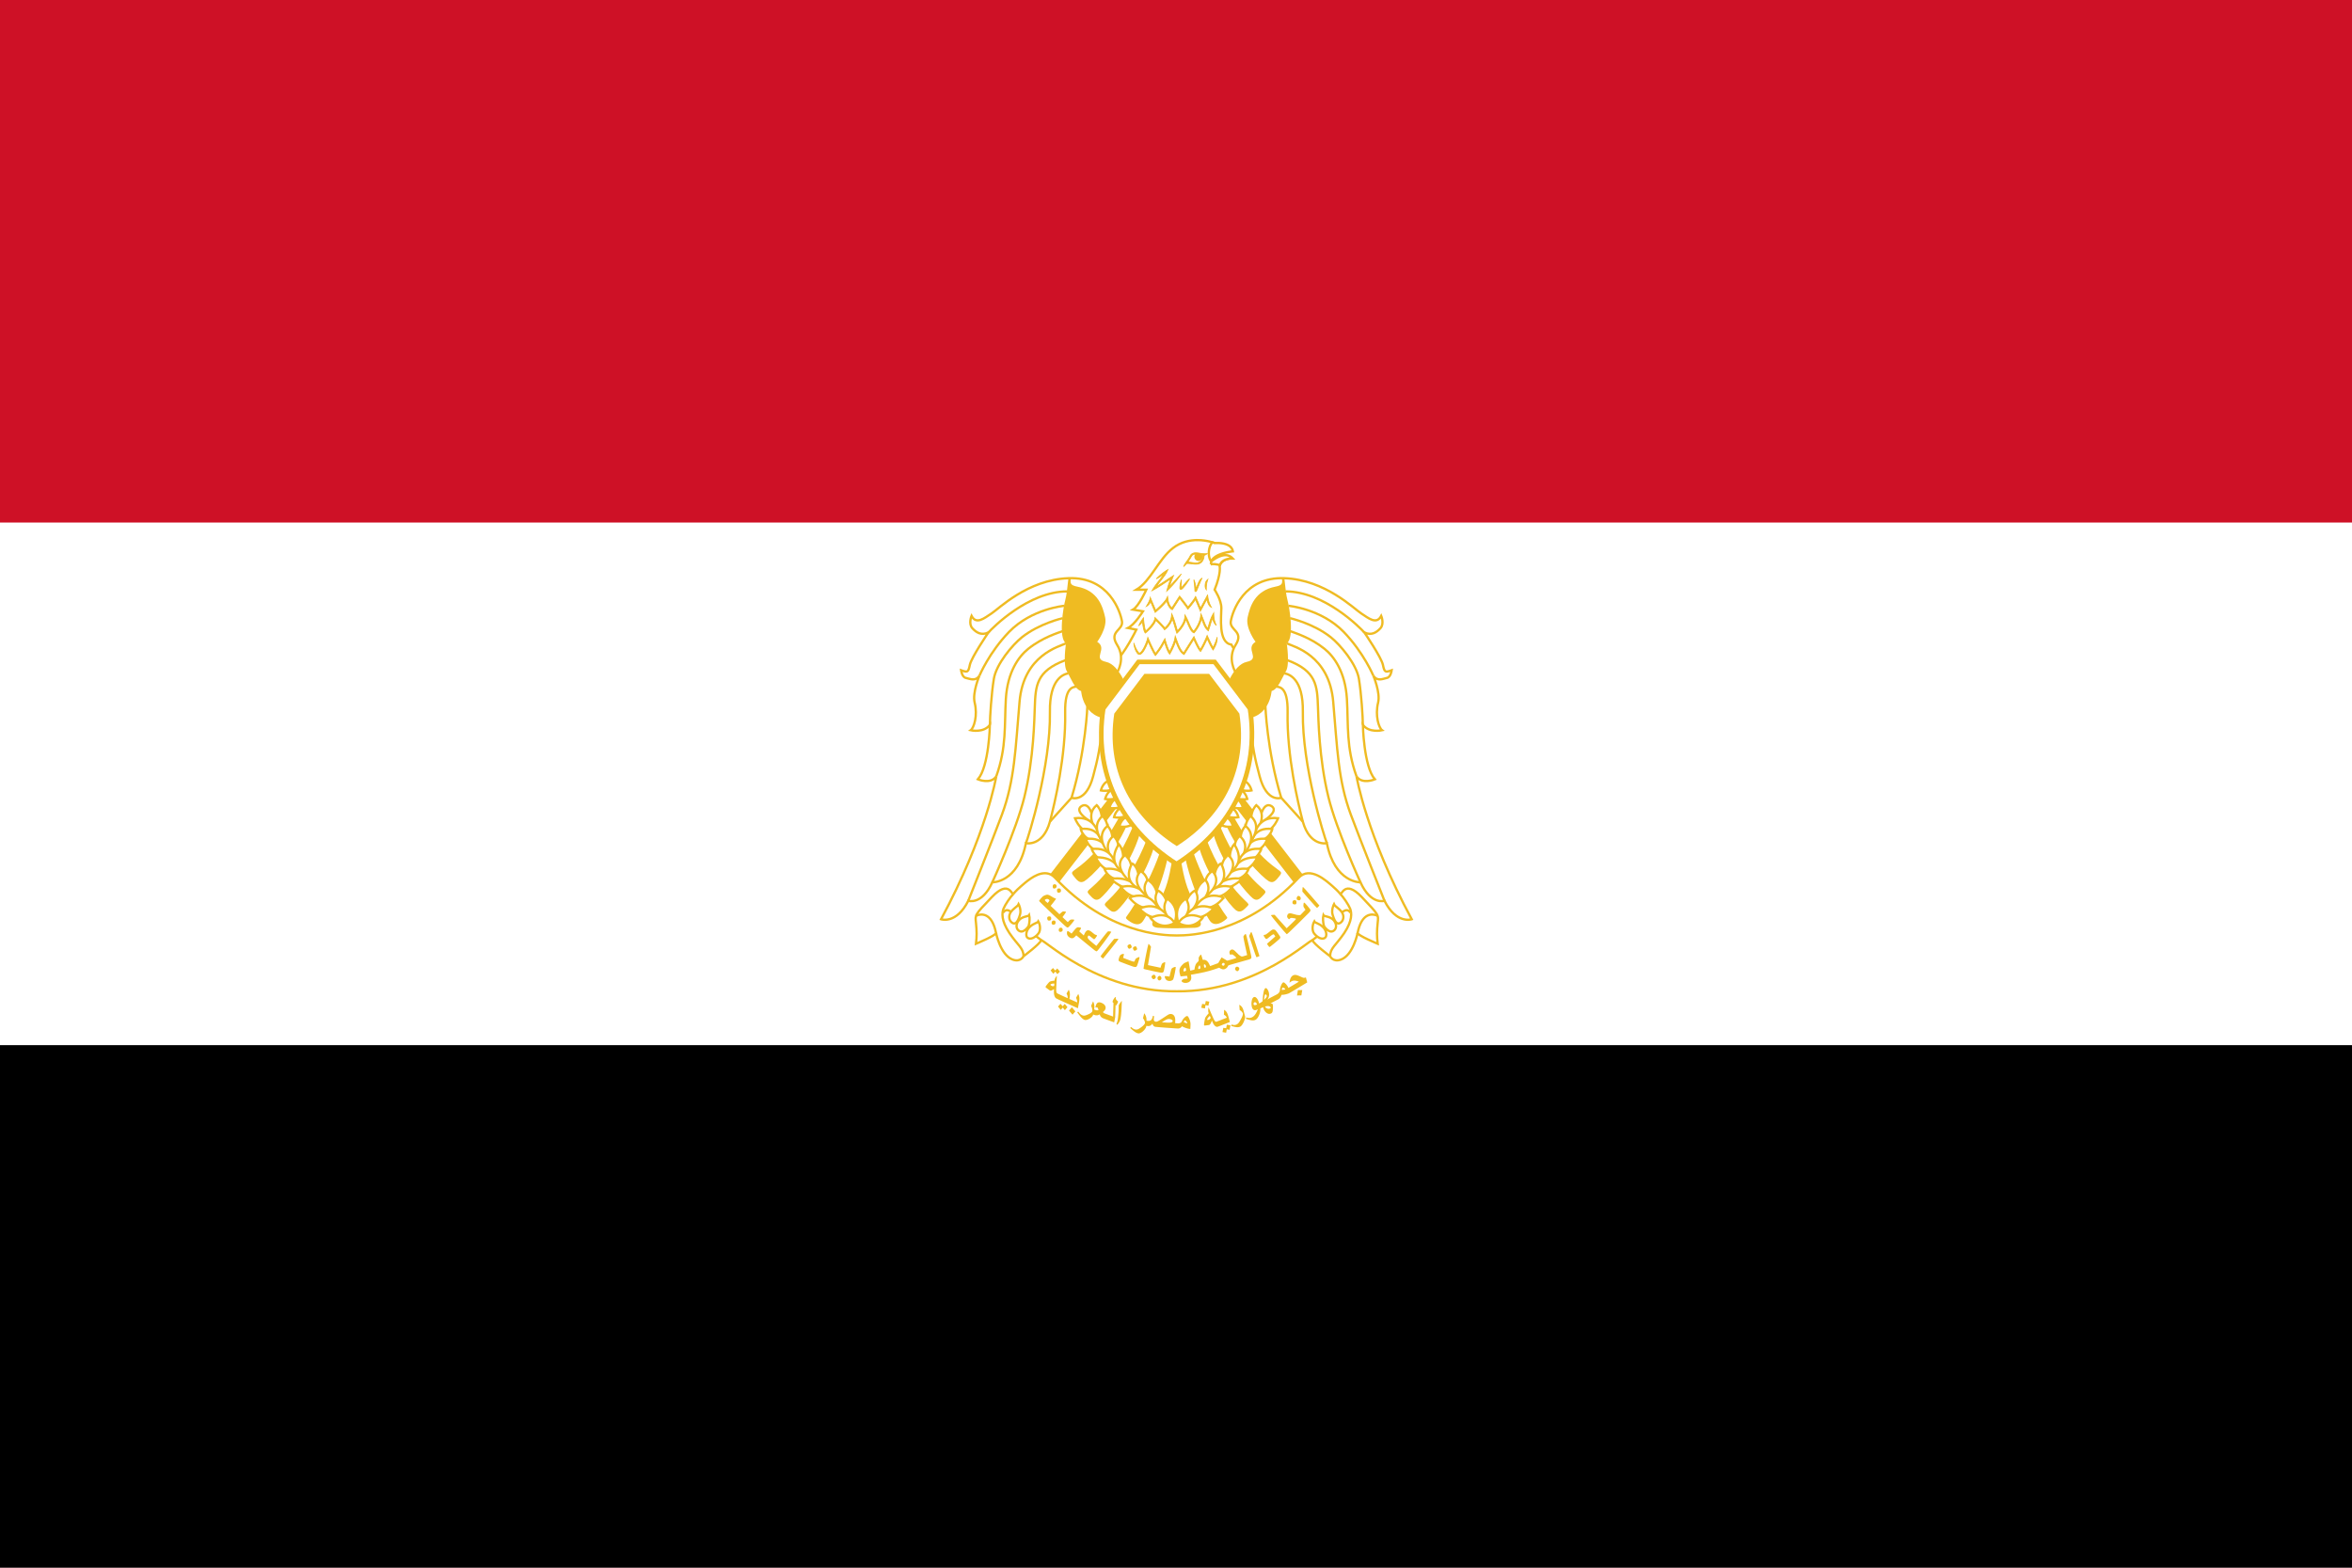 <svg xmlns:dc="http://purl.org/dc/elements/1.1/" xmlns:cc="http://creativecommons.org/ns#" xmlns:rdf="http://www.w3.org/1999/02/22-rdf-syntax-ns#" xmlns:svg="http://www.w3.org/2000/svg" xmlns="http://www.w3.org/2000/svg" xmlns:xlink="http://www.w3.org/1999/xlink" xmlns:sodipodi="http://sodipodi.sourceforge.net/DTD/sodipodi-0.dtd" xmlns:inkscape="http://www.inkscape.org/namespaces/inkscape" width="900" height="600" id="svg378" sodipodi:docname="Flag_of_Egypt_(1972&#x2013;1984).svg" inkscape:version="0.92.3 (2405546, 2018-03-11)"><defs id="defs6"><clipPath id="b"><use height="100%" width="100%" xlink:href="#a" id="use2"></use></clipPath><path id="a" d="M120.841 128.896c.679-.772 1.033-1.293 1.52-2.164.712-1.356 2.455-.42 3.878-.518-.226-.064-.42.064-.42.227 0 .938-.519 2.067-1.614 2.229-1.002.129-1.938-.228-2.908-.162-.165 0-.294.225-.456.388z"></path><clipPath id="b-1"><use id="use2-7" xlink:href="#a-0" width="100%" height="100%"></use></clipPath><path d="M120.841 128.896c.679-.772 1.033-1.293 1.52-2.164.712-1.356 2.455-.42 3.878-.518-.226-.064-.42.064-.42.227 0 .938-.519 2.067-1.614 2.229-1.002.129-1.938-.228-2.908-.162-.165 0-.294.225-.456.388z" id="a-0"></path><clipPath id="b-4"><use height="100%" width="100%" xlink:href="#a-8" id="use1027"></use></clipPath><path id="a-8" d="M120.841 128.896c.679-.772 1.033-1.293 1.52-2.164.712-1.356 2.455-.42 3.878-.518-.226-.064-.42.064-.42.227 0 .938-.519 2.067-1.614 2.229-1.002.129-1.938-.228-2.908-.162-.165 0-.294.225-.456.388z"></path><clipPath id="b-1-8"><use y="0" x="0" style="overflow:visible" id="use2-7-0" xlink:href="#a-0" width="100%" height="100%"></use></clipPath><clipPath id="b-6"><use id="use2-1" xlink:href="#a-2" width="100%" height="100%"></use></clipPath><path d="M120.841 128.896c.679-.772 1.033-1.293 1.52-2.164.712-1.356 2.455-.42 3.878-.518-.226-.064-.42.064-.42.227 0 .938-.519 2.067-1.614 2.229-1.002.129-1.938-.228-2.908-.162-.165 0-.294.225-.456.388z" id="a-2"></path><clipPath id="b-0"><use id="use2-8" xlink:href="#a-2" width="100%" height="100%" style="overflow:visible" x="0" y="0"></use></clipPath><clipPath id="b-0-0"><use id="use2-8-5" xlink:href="#a-2" width="100%" height="100%" style="overflow:visible" x="0" y="0"></use></clipPath><clipPath id="b-12"><use id="use2-81" xlink:href="#a-7" width="100%" height="100%"></use></clipPath><path d="M120.841 128.896c.679-.772 1.033-1.293 1.52-2.164.712-1.356 2.455-.42 3.878-.518-.226-.064-.42.064-.42.227 0 .938-.519 2.067-1.614 2.229-1.002.129-1.938-.228-2.908-.162-.165 0-.294.225-.456.388z" id="a-7"></path><clipPath id="b-0-1"><use id="use2-8-6" xlink:href="#a-7" width="100%" height="100%" style="overflow:visible" x="0" y="0"></use></clipPath><clipPath id="b-0-0-2"><use id="use2-8-5-4" xlink:href="#a-7" width="100%" height="100%" style="overflow:visible" x="0" y="0"></use></clipPath></defs><path inkscape:connector-curvature="0" style="fill:#ce1126;fill-rule:evenodd" d="m 0,1e-6 H 900 V 600 H 0 Z" id="path8"></path><path d="M0 200h900v400H0z" id="path10" fill-rule="evenodd" fill="#fff"></path><path d="M0 400h900v200H0z" fill-rule="evenodd" id="path12"></path><g id="g1629" transform="matrix(0.278,0,0,0.278,357.016,203.723)" style="opacity:1"><path sodipodi:nodetypes="ccccccccccccc" style="fill:#efbb22;fill-opacity:1;stroke:#ffffff;stroke-width:3.172;stroke-miterlimit:4;stroke-dasharray:none" inkscape:connector-curvature="0" id="path74-0-7" d="m 262.676,375.53 c -11.318,24.711 -32.656,62.276 -65.75,85.924 -6.608,4.856 -9.502,6.48 -5,12.251 4.511,5.551 9.037,12.71 17.416,7.876 7.071,-4.092 45.979,-39.376 63.339,-88.851 -3.462,-5.58 -6.798,-11.317 -10.005,-17.202 z m 13.468,22.573 c -9.681,25.154 -28.109,62.999 -58.254,89.242 -6.298,5.315 -8.863,7.16 -4.202,12.246 4.68,4.856 9.356,11.329 17.261,5.8 6.472,-4.842 41.618,-42.737 55.945,-91.86 -3.69,-4.988 -7.274,-10.133 -10.749,-15.428 z"></path><path sodipodi:nodetypes="cccccccccccc" style="fill:#efbb22;fill-opacity:1;stroke:#ffffff;stroke-width:3.172;stroke-miterlimit:4;stroke-dasharray:none" inkscape:connector-curvature="0" id="path76-5" d="m 296.338,412.605 c -9.063,25.77 -26.269,64.022 -55.077,91.703 -6.133,5.786 -8.712,7.853 -3.867,12.488 4.845,4.621 9.671,10.858 17.421,4.621 6.323,-5.014 40.135,-45.105 53.051,-95.036 -3.937,-4.427 -7.781,-9.021 -11.527,-13.776 z m 17.026,19.791 c -6.676,21.451 -19.492,53.037 -43.729,89.258 -4.999,7.618 -8.063,8.79 -3.053,12.945 4.999,4.155 14.67,10.409 21.936,3.72 5.999,-5.614 28.165,-49.225 36.823,-93.827 -4.063,-3.885 -8.057,-7.919 -11.976,-12.096 z"></path><path sodipodi:nodetypes="ccccccccccccc" style="fill:#efbb22;fill-opacity:1;stroke:#ffffff;stroke-width:3.172;stroke-miterlimit:4;stroke-dasharray:none" inkscape:connector-curvature="0" id="path74-0" d="m 407.791,375.523 c 11.318,24.711 32.656,62.276 65.75,85.924 6.608,4.856 9.502,6.48 5,12.251 -4.511,5.551 -9.037,12.71 -17.416,7.877 -7.071,-4.092 -45.979,-39.376 -63.339,-88.851 3.462,-5.58 6.798,-11.317 10.005,-17.202 z m -13.468,22.573 c 9.681,25.154 28.109,62.999 58.254,89.242 6.298,5.315 8.863,7.16 4.202,12.246 -4.68,4.856 -9.356,11.329 -17.261,5.8 -6.472,-4.842 -41.618,-42.737 -55.945,-91.86 3.69,-4.988 7.274,-10.133 10.749,-15.428 z"></path><g style="fill:#999999;fill-opacity:1" transform="matrix(0.976,0,0,1.399,8.12,-212.188)" id="g84"><g style="fill:#999999;fill-opacity:1;stroke:#000000;stroke-width:0.288" id="g82"><path sodipodi:nodetypes="ccccccccccc" style="fill:#efbb22;fill-opacity:1;stroke:#ffffff;stroke-width:2.714;stroke-miterlimit:4;stroke-dasharray:none" inkscape:connector-curvature="0" id="path74-1" d="m 335.139,445.228 -3.377,-0.005 c 0,0 -2.311,38.334 -15.532,59.648 -7.27,11.57 -13.216,24.126 -14.377,26.437 -1.165,2.153 -7.433,9.908 6.933,10.905 9.744,0.501 26.437,0.501 26.437,0.501 l 26.278,-0.5 c 14.382,-0.993 8.099,-8.753 6.933,-10.906 -1.166,-2.31 -7.117,-14.872 -14.382,-26.437 -13.22,-21.32 -15.537,-59.643 -15.537,-59.643 z"></path><path sodipodi:nodetypes="cccccccccccc" style="fill:#efbb22;fill-opacity:1;stroke:#ffffff;stroke-width:2.714;stroke-miterlimit:4;stroke-dasharray:none" inkscape:connector-curvature="0" id="path76" d="m 374.989,446.588 c 9.285,18.42 26.913,45.762 56.428,65.548 6.283,4.136 8.926,5.613 3.962,8.926 -4.964,3.303 -9.908,7.761 -17.848,3.303 -6.478,-3.584 -41.12,-32.24 -54.352,-67.93 4.034,-3.164 7.972,-6.448 11.81,-9.847 z m -17.444,14.146 c 6.84,15.333 19.97,37.91 44.802,63.8 5.122,5.445 8.261,6.283 3.128,9.253 -5.122,2.97 -15.03,7.44 -22.474,2.659 -6.146,-4.013 -28.856,-35.185 -37.726,-67.066 4.163,-2.777 8.254,-5.66 12.27,-8.646 z"></path></g></g><rect transform="matrix(-0.861,0.509,0.611,0.792,0,0)" y="501.201" x="-114.374" height="224.026" width="13.352" id="rect1294-6-1-8" style="opacity:1;fill:#efbb22;fill-opacity:1;fill-rule:nonzero;stroke:#efbb22;stroke-width:3.184;stroke-miterlimit:4;stroke-dasharray:none;stroke-dashoffset:0;stroke-opacity:1;paint-order:markers fill stroke"></rect><rect transform="matrix(0.861,0.509,-0.611,0.792,0,0)" y="157.448" x="419.971" height="224.026" width="13.352" id="rect1294-6-1" style="opacity:1;fill:#efbb22;fill-opacity:1;fill-rule:nonzero;stroke:#efbb22;stroke-width:3.184;stroke-miterlimit:4;stroke-dasharray:none;stroke-dashoffset:0;stroke-opacity:1;paint-order:markers fill stroke"></rect><path style="fill:#ffffff;fill-opacity:1;stroke:#efbb22;stroke-width:3.175;stroke-miterlimit:4;stroke-dasharray:none" id="path8-3" d="m 364.11,10.738 c -10.393,-0.015 -22.745,2.393 -33.814,10.987 -19.667,15.036 -30.895,45.763 -50.389,57.337 h 13.712 c 0,0 -10.245,22.639 -18.339,27.419 l 13.722,2.316 c 0,0 -11.4,18.344 -20.654,22.965 l 11.57,2.306 c 0,0 -18.18,36.53 -27.435,41.146 0,0 5.123,20.655 -9.253,25.282 l 16.196,34.366 h 153.49 l 16.037,-32.06 c -16.033,-6.933 -9.08,-32.22 -9.08,-32.22 l -9.253,-16.038 c -18.344,-2.306 -13.727,-38.835 -13.727,-50.226 0,-11.574 -9.264,-25.271 -9.264,-25.271 9.258,-22.97 6.937,-32.235 6.937,-32.235 2.311,-11.396 17.843,-10.905 17.843,-10.905 -1.002,-1.16 -6.743,-2.607 -7.878,-3.292 l -19.241,4.427 -2.21,3.044 c 2.562,-1.007 -8.71,-2.576 0.815,-6.744 6.95,-6.868 3.734,-18.58 3.734,-18.58 0,0 -10.144,-3.999 -23.518,-4.024 z" inkscape:connector-curvature="0"></path><path style="fill:#ffffff;fill-opacity:1" id="path10-0" d="m 364.1,15.155 c 12.48,0.02 21.893,3.733 21.893,3.733 l 0.991,0.398 1.08,-0.107 c 0,0 5.24,-0.49 10.52,0.506 2.634,0.506 5.16,1.386 6.898,2.582 1.728,1.181 2.694,2.434 3.088,4.658 0,0 -14.64,2.986 -15.331,3.267 l -7.949,6.85 19.24,-4.427 c -0.531,0.133 -0.914,0.107 -1.461,0.286 -5.006,1.56 -11.263,5.465 -12.807,13.073 l -0.2,0.971 0.246,0.961 c 0,0 0.419,1.217 -0.108,5.941 -0.531,4.714 -2.147,12.383 -6.651,23.549 l -0.885,2.193 1.324,1.938 c 0,0 2.127,3.154 4.295,7.735 2.178,4.57 4.203,10.475 4.203,15.072 0,5.102 -1.197,17.505 0,28.998 0.603,5.731 1.768,11.365 4.37,16.13 2.24,4.105 5.993,7.475 10.814,8.85 l 7.53,13.037 c -0.5,2.122 -1.446,6.662 -1.216,12.91 0.158,3.997 0.838,8.379 2.807,12.479 a 20.898,20.898 0 0 0 6.4,7.74 l -12.99,25.967 H 262.238 l -13.251,-28.12 c 2.305,-1.553 4.294,-3.348 5.557,-5.47 2.014,-3.374 2.817,-7.03 3.113,-10.337 0.358,-4.085 0.006,-7.26 -0.368,-9.515 2.45,-1.999 4.658,-4.427 6.948,-7.54 3.155,-4.285 6.345,-9.387 9.249,-14.32 5.792,-9.868 10.389,-19.106 10.389,-19.106 l 2.576,-5.17 -7.725,-1.543 c 2.53,-2.562 4.837,-5.414 6.917,-8.078 4.162,-5.363 7.117,-10.118 7.117,-10.118 l 3.487,-5.603 -11.6,-1.953 c 2.5,-3.231 4.678,-6.907 6.697,-10.42 3.696,-6.467 6.32,-12.28 6.32,-12.28 l 2.826,-6.247 h -8.15 c 6.034,-5.982 11.254,-13.135 16.34,-20.405 7.736,-11.053 15.323,-22.106 24.326,-29.003 l 0.011,-0.01 0.02,-0.012 c 10.072,-7.853 21.356,-10.056 31.064,-10.04 z" inkscape:connector-curvature="0"></path><path style="fill:#efbb22;fill-opacity:1;stroke:#efbb22;stroke-width:1.076;stroke-miterlimit:4;stroke-dasharray:none;stroke-opacity:1" id="path12-6" d="m 325.404,74.712 c 1.303,-4.264 2.868,-8.319 4.586,-12.465 l 1.14,-2.725 -2.485,1.595 c -7.065,4.52 -15.363,10.256 -21.708,14.07 2.066,-2.935 4.617,-6.155 7.066,-9.295 3.384,-4.335 6.564,-8.456 8.052,-11.697 l 1.294,-2.802 c -6.008,3.518 -11.59,8.216 -16.013,12.664 4.013,-1.81 7.72,-4.8 11.058,-7.219 -1.564,2.367 -3.66,5.102 -5.858,7.925 -3.375,4.325 -6.984,8.84 -9.3,12.694 l -1.759,2.899 2.986,-1.62 c 6.073,-3.293 14.903,-9.388 22.7,-14.46 -1.749,4.367 -3.303,8.728 -4.546,13.411 l -0.858,3.262 2.408,-2.357 c 6.487,-6.34 12.812,-13.84 17.684,-21.324 -5.568,5.363 -10.93,11.758 -16.447,17.444 z m 38.349,-1.207 c -0.608,1.503 -1.17,2.92 -1.656,4.07 -0.563,-4.382 -1.268,-8.17 -3.048,-12.393 0.594,5.808 1.3,9.632 1.386,15.036 0,0.296 -0.077,0.49 0.204,0.935 0.128,0.225 0.578,0.532 0.962,0.491 0.383,-0.04 0.536,-0.21 0.66,-0.322 0.45,-0.44 0.577,-0.838 0.889,-1.498 0.598,-1.319 1.38,-3.384 2.316,-5.624 1.6,-3.763 2.807,-7.31 4.99,-11.176 -3.712,2.3 -5.133,6.61 -6.703,10.481 z M 344.959,72.83 c -1.324,1.626 -2.566,3.017 -3.323,3.615 0.051,-4.474 0.23,-11.263 0.23,-11.263 0,0 -2.08,6.779 -2.08,11.564 0,0.368 0.03,0.7 0.183,1.038 0.138,0.338 0.522,0.706 0.946,0.788 0.834,0.189 1.324,-0.23 1.846,-0.64 1.053,-0.818 2.28,-2.239 3.645,-3.936 2.735,-3.354 4.826,-6.713 6.866,-9.975 -3.2,2.342 -5.634,5.527 -8.313,8.81 z m 30.077,-3.062 c -0.598,2.837 -0.945,6.462 1.192,9.294 -0.18,-2.95 0.066,-6.273 0.618,-8.916 0.552,-2.658 1.457,-5.332 1.457,-5.332 0,0 -2.674,2.111 -3.267,4.954 z m -12.735,10.588 c 0.02,0.046 0.01,0.036 0,0 z m 15.675,5.884 -1.4,2.623 c -2.777,5.164 -5.553,10.333 -8.34,15.48 -2.014,-4.754 -4.013,-9.493 -6.027,-14.243 l -0.746,-1.753 -0.93,1.656 c -2.43,4.315 -7.562,10.517 -9.526,12.822 -3.778,-5.383 -10.756,-14.1 -10.756,-14.1 l -0.798,-1.007 -0.71,1.079 a 8694.436,8694.436 0 0 0 -9.883,15.23 c -2.76,-2.158 -4.903,-6.473 -5.598,-12.51 l -0.368,-3.155 -1.386,2.863 c -1.4,2.889 -5.43,7.224 -9.054,10.71 a 159.242,159.242 0 0 1 -5.936,5.374 7611.599,7611.599 0 0 0 -6.283,-14.867 l -1.186,-2.807 c -0.568,4.642 -3.39,8.967 -5.445,12.424 2.74,-1.53 4.683,-3.855 5.895,-6.596 a 15740,15740 0 0 1 5.802,13.738 l 0.491,1.155 0.961,-0.792 c 0,0 3.303,-2.73 6.994,-6.273 2.91,-2.787 6.064,-6.023 8.083,-8.957 1.094,5.628 3.482,9.754 6.815,11.825 l 0.767,0.486 0.496,-0.757 c 3.241,-4.985 6.478,-9.96 9.698,-14.95 2.102,2.664 7.777,9.909 10.563,13.963 l 0.675,0.987 0.782,-0.905 c 0,0 6.048,-6.861 9.576,-12.454 2.024,4.785 4.034,9.565 6.063,14.35 l 0.747,1.795 0.925,-1.707 c 2.664,-4.94 5.307,-9.862 7.96,-14.796 0.992,4.172 2.67,9.397 6.268,11.038 -3.578,-6.104 -4.514,-10.987 -5.189,-16.969 z m -89.659,36.688 c 0.138,1.319 0.348,3.042 0.619,4.842 0.297,1.937 0.66,3.992 1.104,5.782 0.45,1.805 0.93,3.323 1.657,4.366 l 0.572,0.818 0.772,-0.629 c 0,0 3.185,-2.602 6.509,-6.206 2.904,-3.134 5.976,-7.01 7.142,-10.86 a 437.142,437.142 0 0 1 4.294,4.367 c 2.879,2.985 6.084,6.477 7.127,8.011 l 0.537,0.808 0.777,-0.563 c 0,0 7.541,-5.46 10,-14.586 0.885,2.5 1.84,5.593 2.73,8.554 1.294,4.304 2.429,8.302 3.037,10.046 l 0.47,1.36 1.049,-0.977 c 0,0 2.735,-2.582 5.552,-6.483 2.316,-3.195 4.73,-7.316 5.71,-11.723 1.31,2.756 2.649,6.1 4.055,9.198 1.871,4.115 3.768,7.848 6.62,9.167 l 0.62,0.291 0.46,-0.511 c 0,0 7.326,-8.027 9.887,-18.993 1.32,3.302 2.296,6.053 3.323,8.394 1.31,2.996 2.715,5.394 4.99,7.373 l 1.033,0.905 0.455,-1.294 c 1.938,-5.434 3.282,-11.345 5.409,-16.314 0.49,3.374 1.748,6.795 5.123,10.225 -2.879,-6.283 -3.513,-11.079 -3.564,-17.219 l -1.707,3.052 c -3.037,5.435 -4.504,12.214 -6.524,18.273 -1.431,-1.555 -2.449,-3.375 -3.512,-5.742 -1.258,-2.878 -2.505,-6.549 -4.494,-11.273 l -1.309,-3.129 -0.47,3.36 c -1.386,10.101 -7.705,18.379 -9.525,20.567 -1.636,-1.207 -3.471,-4.3 -5.123,-7.899 -1.83,-4.034 -3.553,-8.63 -5.434,-11.85 l -1.54,-2.644 -0.199,3.042 c -0.322,4.903 -3.067,9.908 -5.782,13.66 a 49.234,49.234 0 0 1 -4.284,5.154 c -0.619,-1.999 -1.529,-5.194 -2.536,-8.538 -1.288,-4.325 -2.735,-8.906 -3.952,-11.733 l -1.38,-3.196 -0.394,3.457 c -0.961,8.318 -7.03,14.161 -9.147,15.956 -1.508,-1.979 -4.212,-4.847 -6.738,-7.47 a 304.984,304.984 0 0 0 -5.511,-5.572 l -1.304,-1.294 -0.266,1.81 c -0.516,3.543 -3.819,8.068 -7.05,11.57 a 71.095,71.095 0 0 1 -5.465,5.286 c -0.307,-0.731 -0.619,-1.713 -0.9,-2.827 -0.42,-1.698 -0.777,-3.717 -1.064,-5.619 -0.572,-3.798 -0.864,-7.203 -0.864,-7.203 l -0.21,-2.526 c -2.407,3.405 -4.989,7.04 -6.328,10.547 2.147,-1.421 3.543,-3.395 4.943,-5.368 z m 97.133,35.604 c -2.239,-3.814 -5.44,-10.731 -7.198,-14.586 l -0.9,-1.938 -0.807,1.968 c -3.681,8.84 -7.102,14.796 -8.497,17.107 -1.406,-1.948 -3.308,-5.496 -4.847,-8.702 -1.846,-3.844 -3.293,-7.254 -3.293,-7.254 l -0.7,-1.626 -0.961,1.498 c -4.392,6.953 -8.81,13.911 -13.211,20.849 -2.26,-1.641 -4.284,-4.78 -5.94,-8.282 -1.831,-3.891 -3.288,-8.201 -4.474,-11.396 l -1.186,-3.2 -0.588,3.368 c -1.115,6.35 -5.45,14.76 -7.22,17.997 -1.293,-2.306 -2.658,-5.803 -3.711,-8.87 -1.273,-3.728 -2.132,-6.898 -2.132,-6.898 l -0.583,-2.178 -1.12,1.964 c -3.783,6.707 -5.056,9.877 -11.845,18.405 -1.55,-2.454 -3.732,-6.887 -5.588,-10.828 -2.142,-4.592 -3.875,-8.63 -3.875,-8.63 l -1.084,-2.526 -0.67,2.664 c -0.532,2.132 -2.812,8.256 -5.46,12.924 -1.324,2.331 -2.776,4.33 -3.983,5.26 -0.608,0.492 -1.12,0.67 -1.483,0.666 -0.363,-0.006 -0.705,-0.123 -1.16,-0.711 -4.402,-5.511 -6.503,-13.303 -6.503,-13.303 0,0 0.214,8.405 5.061,14.458 0.695,0.875 1.616,1.386 2.582,1.39 0.961,0.011 1.83,-0.423 2.643,-1.047 1.61,-1.258 3.088,-3.39 4.463,-5.828 2.076,-3.661 3.876,-7.981 4.903,-10.962 0.711,1.61 1.744,3.932 2.889,6.38 2.152,4.622 4.663,9.75 6.457,12.163 l 0.72,0.962 0.747,-0.93 c 6.81,-8.437 8.595,-12.036 11.723,-17.706 0.384,1.268 0.92,2.991 1.55,4.847 1.293,3.788 2.95,8.14 4.754,10.655 l 0.828,1.17 0.732,-1.232 c 0,0 5.225,-8.84 7.49,-16.876 0.96,2.658 2.096,5.72 3.47,8.614 1.913,4.019 4.24,7.766 7.445,9.592 l 0.756,0.44 0.481,-0.747 c 4.254,-6.718 8.507,-13.441 12.771,-20.164 a 198.157,198.157 0 0 0 2.633,5.716 c 1.871,3.885 4.065,8.15 5.951,10.117 l 0.793,0.844 0.639,-0.966 c 0,0 3.992,-6.043 8.517,-16.544 2.086,4.53 5.194,11.084 7.3,14.243 l 0.819,1.227 0.746,-1.278 c 3.037,-5.225 5.016,-9.601 4.811,-16.503 -1.314,5.148 -3.262,9.785 -5.654,14.223 z" inkscape:connector-curvature="0"></path><path id="path14-6" d="m 346.974,44.036 c 3.471,-3.947 5.28,-6.61 7.77,-11.063 3.64,-6.933 12.552,-2.148 19.827,-2.649 -1.155,-0.327 -2.147,0.328 -2.147,1.16 0,4.797 -2.653,10.569 -8.252,11.397 -5.123,0.66 -9.908,-1.166 -14.867,-0.828 -0.844,0 -1.503,1.15 -2.331,1.983 z" inkscape:connector-curvature="0" style="fill:#ffffff"></path><g id="g18" transform="matrix(5.113,0,0,5.113,-270.832,-614.951)" clip-path="url(#b-1-8)"><path style="fill:#efbb22;fill-opacity:1" id="path16-3" d="m 124.43,127.99 c 0.612,0 1.099,-0.517 1.099,-1.13 0,-0.615 -0.484,-1.102 -1.099,-1.102 -0.615,0 -1.101,0.484 -1.101,1.102 0.004,0.614 0.487,1.13 1.101,1.13 z" inkscape:connector-curvature="0"></path></g><path style="fill:#efbb22;fill-opacity:1;stroke:#efbb22;stroke-width:1;stroke-miterlimit:4;stroke-dasharray:none;stroke-opacity:1" id="path20-2" d="m 361.79,28.238 c -1.309,0 -2.567,0.154 -3.748,0.583 -1.64,0.604 -3.139,1.785 -4.105,3.712 -2.965,5.951 -6.958,9.463 -9.06,14.79 1.57,-1.339 3.007,-2.965 4.428,-4.335 h 0.03 l 0.036,-0.01 c 4.689,-0.312 9.52,1.534 14.924,0.828 h 0.026 c 3.088,-0.46 5.388,-2.295 6.84,-4.601 1.427,-2.27 2.096,-5.005 2.117,-7.53 1.804,-0.323 3.154,-1.489 4.77,-2.567 -4.903,1.232 -10.266,-0.44 -14.658,-0.798 a 17.37,17.37 0 0 0 -1.6,-0.072 z m 0.025,1.856 c 0.46,0 0.941,0.02 1.417,0.062 2.515,0.184 5.358,0.818 8.2,1.048 -0.02,0.112 -0.04,0.23 -0.04,0.337 0,2.24 -0.599,4.709 -1.826,6.662 -1.212,1.958 -3.016,3.38 -5.522,3.758 -4.391,0.562 -8.737,-0.885 -13.41,-0.885 1.815,-2.377 3.236,-4.617 4.939,-7.669 l 0.005,-0.01 v -0.01 c 0.818,-1.565 1.825,-2.367 3.093,-2.838 0.915,-0.317 1.968,-0.45 3.144,-0.455 z" inkscape:connector-curvature="0"></path><path style="fill:#ffffff;fill-opacity:1;stroke:#efbb22;stroke-width:3.175;stroke-miterlimit:4;stroke-dasharray:none;stroke-opacity:1" id="path22-0" d="m 253.455,193.072 c 0,0 12.06,-19.003 0,-38.007 -12.06,-19.008 8.926,-19.99 6.61,-32.715 -2.147,-12.551 -17.515,-61.3 -73.692,-59.142 -56.345,2.148 -95.998,42.291 -105.917,48.58 -9.908,6.447 -20.818,15.87 -27.423,3.302 0,0 -4.458,10.563 0.986,16.851 5.62,6.115 12.235,10.41 22.143,6.115 0,0 -23.13,33.87 -25.456,44.449 -2.142,10.562 -3.302,10.562 -12.055,7.423 0,0 1.16,9.586 6.61,10.573 5.445,1.16 13.222,5.286 18.667,-3.134 0,0 -9.909,23.303 -6.611,37.004 4.463,18.007 -0.982,34.868 -5.445,38.176 0,0 17.68,4.146 26.442,-7.439 0,0 -1.165,57.189 -16.523,75.032 0,0 17.679,7.423 25.276,-4.146 0,0 -13.216,80.302 -76.008,196.787 0,0 20.987,7.27 37.51,-25.456 0,0 18.671,6.284 33.048,-25.445 0,0 35.195,1.16 46.263,-53.87 0,0 23.135,5.286 33.053,-29.572 l 29.735,-32.889 c 0,0 19.908,7.531 29.744,-29.57 6.32,-23.85 10.246,-39.531 13.544,-81.848 8.691,24.561 15.833,3.973 17.387,-2.045 6.135,-23.589 2.112,-59.014 2.112,-59.014 z" inkscape:connector-curvature="0"></path><g id="g36" style="fill:none;stroke:#000000;stroke-width:0.288"><path sodipodi:nodetypes="ccccc" inkscape:connector-curvature="0" style="fill-opacity:1;stroke:#efbb22;stroke-width:3.175;stroke-miterlimit:4;stroke-dasharray:none;stroke-opacity:1" id="path24" d="m 76.172,138.056 c 5.445,-6.12 54.874,-56.694 108.904,-56.694 m -4.316,19.843 c 0,0 -44.94,3.957 -76.004,35.854 -27.592,28.59 -40.813,60.318 -40.813,60.318"></path><path style="fill-opacity:1;stroke:#efbb22;stroke-width:3.175;stroke-miterlimit:4;stroke-dasharray:none;stroke-opacity:1" id="path26-8" d="m 178.612,118.22 c 0,0 -32.224,7.27 -56.176,26.273 -13.216,10.578 -35.359,37.015 -38.667,57.189 -3.302,19.974 -5.445,52.869 -5.445,63.436" inkscape:connector-curvature="0"></path><path sodipodi:nodetypes="cccc" inkscape:connector-curvature="0" style="fill-opacity:1;stroke:#efbb22;stroke-width:3.175;stroke-miterlimit:4;stroke-dasharray:none;stroke-opacity:1" id="path28" d="m 178.47,136.056 c -5.624,2.142 -27.941,8.77 -47.272,24.301 -13.22,10.563 -28.589,31.713 -30.905,68.728 -2.142,37.005 1.16,66.59 -13.216,106.903"></path><path style="fill-opacity:1;stroke:#efbb22;stroke-width:3.175;stroke-miterlimit:4;stroke-dasharray:none;stroke-opacity:1" id="path30-4" d="m 183.076,152.923 c -8.922,4.29 -58.493,15.86 -63.953,80.457 -5.62,64.438 -6.616,107.895 -24.29,155.488 C 81.612,424.39 48.564,507.336 48.564,507.336" inkscape:connector-curvature="0"></path><path style="fill-opacity:1;stroke:#efbb22;stroke-width:3.175;stroke-miterlimit:4;stroke-dasharray:none;stroke-opacity:1" id="path32-6" d="m 81.617,481.906 c 0,0 32.889,-71.709 44.116,-117.318 13.221,-54.02 13.717,-109.056 14.382,-123.765 0.986,-29.73 2.147,-49.734 41.81,-64.607" inkscape:connector-curvature="0"></path><path sodipodi:nodetypes="cccccccc" inkscape:connector-curvature="0" style="fill-opacity:1;stroke:#efbb22;stroke-width:3.175;stroke-miterlimit:4;stroke-dasharray:none;stroke-opacity:1" id="path34-8" d="m 186.373,194.228 c -6.61,0.981 -26.105,7.428 -25.445,52.879 1.16,75.18 -29.576,172.507 -33.053,180.933 m 70.422,-215.812 c -4.464,1.17 -17.036,-1.129 -16.382,35.87 1.16,59.327 -14.382,124.93 -20.982,150.366 M 212.5,238.829 c 0,0 -2,61.147 -21.827,126.75"></path></g><g id="g44-7" style="fill:#999999"><path style="fill:#efbb22;fill-opacity:1;stroke:none;stroke-width:1.472" id="path40-9" d="m 268.823,219.52 c 0,0 -10.905,-37 -30.731,-41.146 -19.827,-4.136 3.302,-18.002 -12.06,-27.588 0,0 14.207,-18.85 10.91,-33.722 -3.303,-14.709 -9.587,-36.683 -38.498,-42.286 -9.694,-1.881 -9.51,-4.683 -8.758,-11.355 -0.792,-0.19 -0.527,-0.27 -3.303,-0.22 -1.186,9.704 -2.31,23.303 -4.458,30.742 -2.152,7.27 -9.908,51.545 1.16,58.989 0,0 -4.457,28.584 0.987,38.165 5.624,9.422 11.07,25.271 19.827,27.429 0,0 2.316,38.17 39.658,38.17 l 0.665,-5.951 z" inkscape:connector-curvature="0"></path><path style="fill:#efbb22;fill-opacity:1" id="path42-0" d="m 189.364,76.256 c 2.122,1.395 4.893,2.203 8.231,2.852 13.456,2.613 21.028,8.702 26.07,15.926 5.04,7.224 7.346,15.767 8.961,22.991 1.273,5.747 -0.956,13.436 -3.89,19.56 -2.93,6.14 -6.232,10.533 -6.232,10.533 l -2.91,3.854 4.1,2.552 c 3.012,1.876 3.36,3.016 3.523,4.52 0.169,1.497 -0.378,3.747 -1.099,6.446 -0.72,2.679 -1.805,6.079 -0.184,9.908 1.61,3.814 5.644,6.135 11.253,7.306 7.5,1.575 14.841,10.562 19.81,19.888 3.488,6.528 5.824,12.878 6.903,16.063 l -23.947,30.369 -0.343,3.108 c -14.5,-1.165 -21.687,-8.752 -26.028,-16.641 -4.709,-8.579 -5.281,-17.224 -5.281,-17.224 l -0.2,-3.252 -3.154,-0.772 c -2.147,-0.526 -5.363,-3.834 -8.333,-8.916 -2.96,-5.067 -5.69,-11.34 -8.733,-16.427 -1.523,-2.735 -2.367,-12.188 -1.948,-20.24 0.42,-8.078 1.504,-15.026 1.504,-15.026 l 0.434,-2.781 -2.336,-1.585 c -0.89,-0.578 -2.531,-3.518 -3.252,-8.308 -0.72,-4.796 -0.746,-11.023 -0.337,-17.3 0.802,-12.527 3.41,-25.778 4.202,-28.452 l 0.005,-0.02 v -0.01 c 1.483,-5.129 2.429,-12.097 3.211,-18.922 z" inkscape:connector-curvature="0"></path></g><path style="fill:#ffffff;fill-opacity:1;stroke:#efbb22;stroke-width:3.175;stroke-miterlimit:4;stroke-dasharray:none" id="path46-4" d="m 416.555,193.072 c 0,0 -12.05,-19.003 0,-38.007 12.05,-19.008 -8.916,-19.99 -6.61,-32.715 2.147,-12.551 17.516,-61.3 73.682,-59.142 56.345,2.148 96.003,42.291 105.937,48.58 9.908,6.447 20.808,15.87 27.424,3.302 0,0 4.453,10.563 -0.982,16.851 -5.634,6.115 -12.25,10.41 -22.147,6.115 0,0 23.129,33.87 25.45,44.449 2.147,10.562 3.303,10.562 12.045,7.423 0,0 -1.16,9.586 -6.61,10.573 -5.435,1.16 -13.211,5.286 -18.661,-3.134 0,0 9.908,23.303 6.605,37.004 -4.458,18.007 0.992,34.868 5.455,38.176 0,0 -17.684,4.146 -26.442,-7.439 0,0 1.16,57.189 16.514,75.032 0,0 -17.68,7.423 -25.272,-4.146 0,0 13.221,80.302 75.998,196.787 0,0 -20.981,7.27 -37.505,-25.456 0,0 -18.661,6.284 -33.048,-25.445 0,0 -35.205,1.16 -46.263,-53.87 0,0 -23.135,5.286 -33.058,-29.572 l -29.735,-32.889 c 0,0 -19.903,7.531 -29.724,-29.57 -6.33,-23.85 -10.245,-39.531 -13.548,-81.848 -8.686,24.561 -15.829,3.973 -17.393,-2.045 -6.125,-23.589 -2.112,-59.014 -2.112,-59.014 z" inkscape:connector-curvature="0"></path><g id="g60" style="fill:none;stroke:#000000;stroke-width:0.288"><path sodipodi:nodetypes="ccccc" inkscape:connector-curvature="0" style="fill-opacity:1;stroke:#efbb22;stroke-width:3.175;stroke-miterlimit:4;stroke-dasharray:none;stroke-opacity:1" id="path48-0" d="M 593.833,138.056 C 588.388,131.936 538.949,81.362 484.93,81.362 m 4.305,19.843 c 0,0 44.945,3.957 76.009,35.854 27.592,28.59 40.808,60.318 40.808,60.318"></path><path style="fill-opacity:1;stroke:#efbb22;stroke-width:3.175;stroke-miterlimit:4;stroke-dasharray:none;stroke-opacity:1" id="path50-6" d="m 491.383,118.22 c 0,0 32.23,7.27 56.176,26.273 13.221,10.578 35.369,37.015 38.667,57.189 3.302,19.974 5.445,52.874 5.445,63.436" inkscape:connector-curvature="0"></path><path sodipodi:nodetypes="cccc" inkscape:connector-curvature="0" style="fill-opacity:1;stroke:#efbb22;stroke-width:3.175;stroke-miterlimit:4;stroke-dasharray:none;stroke-opacity:1" id="path52" d="m 491.53,136.056 c 5.629,2.142 27.941,8.77 47.272,24.301 13.22,10.563 28.589,31.713 30.905,68.728 2.147,37.005 -1.166,66.59 13.21,106.903"></path><path style="fill-opacity:1;stroke:#efbb22;stroke-width:3.175;stroke-miterlimit:4;stroke-dasharray:none;stroke-opacity:1" id="path54-5" d="m 486.93,152.923 c 8.916,4.29 58.492,15.86 63.953,80.457 5.628,64.438 6.61,107.895 24.29,155.488 13.22,35.522 46.268,118.468 46.268,118.468" inkscape:connector-curvature="0"></path><path style="fill-opacity:1;stroke:#efbb22;stroke-width:3.175;stroke-miterlimit:4;stroke-dasharray:none;stroke-opacity:1" id="path56-8" d="m 588.388,481.906 c 0,0 -32.889,-71.709 -44.116,-117.318 -13.221,-54.02 -13.727,-109.056 -14.382,-123.765 -0.976,-29.73 -2.147,-49.734 -41.805,-64.607" inkscape:connector-curvature="0"></path><path sodipodi:nodetypes="cccccccc" inkscape:connector-curvature="0" style="fill-opacity:1;stroke:#efbb22;stroke-width:3.175;stroke-miterlimit:4;stroke-dasharray:none;stroke-opacity:1" id="path58-4" d="m 483.627,194.228 c 6.61,0.981 26.1,7.428 25.455,52.879 -1.16,75.18 29.587,172.507 33.058,180.933 M 471.709,212.228 c 4.463,1.17 17.025,-1.129 16.381,35.87 -1.16,59.327 14.382,124.93 20.982,150.366 M 457.5,238.829 c 0,0 2,61.147 21.832,126.75"></path></g><g id="g68-7" style="fill:#999999"><path style="fill:#efbb22;fill-opacity:1;stroke:none;stroke-width:1.472" id="path64-7" d="m 401.177,219.52 c 0,0 10.915,-37 30.737,-41.146 19.831,-4.136 -3.303,-18.002 12.055,-27.588 0,0 -14.193,-18.85 -10.9,-33.722 3.303,-14.709 9.576,-36.683 38.482,-42.286 9.694,-1.881 9.52,-4.683 8.748,-11.355 0.797,-0.19 0.531,-0.27 3.308,-0.22 1.19,9.704 2.31,23.303 4.458,30.742 2.147,7.27 9.913,51.545 -1.16,58.989 0,0 4.462,28.584 -0.988,38.165 -5.623,9.422 -11.073,25.271 -19.831,27.429 0,0 -2.306,38.17 -39.663,38.17 l -0.65,-5.951 z" inkscape:connector-curvature="0"></path><path style="fill:#efbb22;fill-opacity:1" id="path66-2" d="m 480.641,76.256 c -2.127,1.395 -4.892,2.203 -8.226,2.852 -13.451,2.613 -21.028,8.702 -26.079,15.926 -5.026,7.224 -7.347,15.767 -8.957,22.991 -1.273,5.747 0.956,13.436 3.9,19.56 2.925,6.14 6.223,10.533 6.223,10.533 l 2.904,3.854 -4.096,2.552 c -3.016,1.876 -3.343,3.016 -3.522,4.52 -0.159,1.497 0.378,3.747 1.1,6.446 0.725,2.679 1.809,6.079 0.188,9.908 -1.61,3.814 -5.644,6.135 -11.252,7.306 -7.5,1.575 -14.842,10.562 -19.812,19.888 -3.486,6.528 -5.823,12.878 -6.907,16.063 l 23.953,30.369 0.347,3.108 c 14.49,-1.165 21.672,-8.752 26.023,-16.641 4.714,-8.579 5.276,-17.224 5.276,-17.224 l 0.2,-3.252 3.16,-0.772 c 2.141,-0.526 5.352,-3.834 8.323,-8.916 2.965,-5.067 5.695,-11.34 8.732,-16.427 1.523,-2.735 2.367,-12.188 1.953,-20.24 -0.414,-8.078 -1.508,-15.026 -1.508,-15.026 l -0.43,-2.781 2.331,-1.585 c 0.9,-0.578 2.531,-3.518 3.257,-8.308 0.721,-4.796 0.747,-11.023 0.338,-17.3 -0.803,-12.527 -3.416,-25.778 -4.208,-28.452 l -0.005,-0.02 v -0.01 c -1.467,-5.129 -2.429,-12.097 -3.206,-18.922 z" inkscape:connector-curvature="0"></path></g><g id="g100" style="fill:#999999"><g id="g88" style="stroke:#000000;stroke-width:0.288"><path style="fill:#ffffff;fill-opacity:1;stroke:#efbb22;stroke-width:3.172;stroke-miterlimit:4;stroke-dasharray:none" id="path86-9" d="m 247.792,339.67 -9.841,4.422 c -5.414,4.422 -6.887,11.309 -6.887,11.309 0,0 6.39,1.477 12.787,-0.486 6.39,-1.973 9.345,-4.923 9.345,-4.923 z m 5.87,11.743 -9.837,4.417 c -5.414,4.433 -6.887,11.32 -6.887,11.32 0,0 6.391,1.477 12.787,-0.497 6.39,-1.968 9.346,-4.918 9.346,-4.918 z m 5.874,12.265 -9.837,4.422 c -5.419,4.433 -6.891,11.314 -6.891,11.314 0,0 6.395,1.478 12.791,-0.49 6.386,-1.979 9.34,-4.929 9.34,-4.929 z m 6.365,12.817 -9.842,4.428 c -5.414,4.417 -6.886,11.309 -6.886,11.309 0,0 6.39,1.477 12.786,-0.491 6.39,-1.974 9.34,-4.919 9.34,-4.919 z m 7.347,12.71 -9.837,4.422 c -5.414,4.412 -6.886,11.31 -6.886,11.31 0,0 6.39,1.477 12.786,-0.502 6.39,-1.968 9.34,-4.918 9.34,-4.918 z" inkscape:connector-curvature="0"></path></g><path style="fill:#ffffff;fill-opacity:1" id="path90-0" d="m 246.141,344.445 2.352,4.499 c -1.248,0.74 -3.098,1.64 -5.716,2.449 -2.275,0.715 -4.642,0.879 -6.575,0.843 0.828,-1.62 2.04,-3.507 3.737,-5 z m 5.88,11.743 2.351,4.494 c -1.247,0.746 -3.103,1.651 -5.716,2.449 -2.285,0.716 -4.642,0.88 -6.574,0.838 0.823,-1.625 2.03,-3.507 3.732,-5.005 z m 5.869,12.27 2.351,4.489 c -1.252,0.752 -3.098,1.651 -5.715,2.46 -2.275,0.705 -4.643,0.873 -6.585,0.843 0.833,-1.641 2.045,-3.507 3.747,-5.005 z m 6.36,12.817 2.351,4.494 c -1.247,0.747 -3.098,1.631 -5.715,2.45 -2.275,0.72 -4.643,0.884 -6.575,0.848 0.828,-1.641 2.04,-3.507 3.737,-5 z m 7.352,12.71 2.351,4.494 c -1.247,0.747 -3.103,1.646 -5.716,2.454 -2.28,0.706 -4.637,0.87 -6.574,0.839 0.828,-1.636 2.035,-3.518 3.732,-5.006 z" inkscape:connector-curvature="0"></path><g id="g98"><g id="g94-7" style="stroke:#000000;stroke-width:0.288"><path style="fill:#ffffff;fill-opacity:1;stroke:#efbb22;stroke-width:3.172;stroke-miterlimit:4;stroke-dasharray:none" id="path92" d="m 421.726,339.669 9.842,4.422 c 5.414,4.423 6.887,11.31 6.887,11.31 0,0 -6.391,1.477 -12.787,-0.486 -6.39,-1.974 -9.346,-4.924 -9.346,-4.924 z m -5.869,11.744 9.837,4.417 c 5.414,4.432 6.886,11.319 6.886,11.319 0,0 -6.39,1.477 -12.786,-0.496 -6.39,-1.968 -9.346,-4.918 -9.346,-4.918 z m -5.874,12.265 9.836,4.422 c 5.42,4.432 6.892,11.314 6.892,11.314 0,0 -6.396,1.477 -12.791,-0.49 -6.386,-1.98 -9.341,-4.93 -9.341,-4.93 z m -6.365,12.817 9.841,4.427 c 5.415,4.417 6.887,11.31 6.887,11.31 0,0 -6.39,1.477 -12.786,-0.492 -6.391,-1.973 -9.341,-4.918 -9.341,-4.918 z m -7.347,12.709 9.837,4.423 c 5.414,4.412 6.886,11.309 6.886,11.309 0,0 -6.39,1.477 -12.786,-0.501 -6.391,-1.969 -9.34,-4.919 -9.34,-4.919 z" inkscape:connector-curvature="0"></path></g><path style="fill:#ffffff;fill-opacity:1" id="path96-0" d="m 423.378,344.444 -2.352,4.5 c 1.247,0.74 3.098,1.64 5.716,2.448 2.275,0.716 4.642,0.88 6.575,0.844 -0.829,-1.621 -2.04,-3.508 -3.738,-5 z m -5.88,11.744 -2.351,4.494 c 1.247,0.746 3.103,1.65 5.715,2.448 2.286,0.716 4.643,0.88 6.575,0.839 -0.823,-1.626 -2.03,-3.507 -3.732,-5.005 z m -5.869,12.27 -2.352,4.489 c 1.253,0.751 3.099,1.65 5.716,2.459 2.275,0.705 4.642,0.874 6.585,0.843 -0.833,-1.64 -2.045,-3.507 -3.747,-5.005 z m -6.36,12.817 -2.352,4.494 c 1.248,0.746 3.099,1.63 5.716,2.449 2.275,0.72 4.642,0.884 6.575,0.848 -0.828,-1.64 -2.04,-3.507 -3.737,-5 z m -7.352,12.71 -2.351,4.494 c 1.247,0.746 3.103,1.646 5.715,2.454 2.28,0.705 4.637,0.869 6.575,0.838 -0.828,-1.636 -2.035,-3.517 -3.732,-5.005 z" inkscape:connector-curvature="0"></path></g></g><g id="g112"><g id="g106" style="fill:#ffffff"><path style="fill-opacity:1;stroke:#efbb22;stroke-width:6.334;stroke-miterlimit:4;stroke-dasharray:none" id="path102-1" d="m 387.632,178.455 48.626,64.214 c 13.482,87.63 -23.273,164.527 -101.024,214.027 -77.66,-49.53 -114.327,-126.47 -100.866,-214.032 l 48.462,-64.229 h 104.787 z" inkscape:connector-curvature="0"></path><path id="path104" d="m 432.398,244.29 c 12.7,84.924 -22.316,158.964 -97.17,207.59 -74.75,-48.662 -109.7,-122.717 -97.015,-207.59 l 46.621,-61.785 h 100.769 z m -144.041,-52.936 -1.212,1.606 -42.408,55.941 -0.149,1.013 c -11.62,76.683 20.589,144.403 88.478,187.758 l 2.178,1.385 2.178,-1.385 c 67.971,-43.319 100.272,-111.009 88.641,-187.758 l -0.138,-1.018 -43.794,-57.552 h -2.024 z" inkscape:connector-curvature="0"></path></g></g><g id="g368" style="fill:#f8c300"><path style="fill:#ffffff;fill-opacity:1;stroke:#efbb22;stroke-width:3.172;stroke-miterlimit:4;stroke-dasharray:none" id="path114-4" d="m 219.721,400.115 c 0,0 -27.112,-15.205 -15.537,-22.97 10.414,-6.77 16.687,12.06 15.537,22.97 z" inkscape:connector-curvature="0"></path><path style="fill:#ffffff" id="path116" d="m 208.397,379.501 c 0.378,0 0.69,0.138 1.078,0.328 0.9,0.434 2.245,1.8 3.375,3.946 1.288,2.46 2.244,5.834 2.735,9.085 -1.769,-1.242 -3.686,-2.689 -5.394,-4.217 -2.438,-2.184 -4.335,-4.586 -4.831,-5.967 -0.24,-0.69 -0.2,-0.961 -0.138,-1.165 0.061,-0.205 0.2,-0.547 1.099,-1.166 0.987,-0.609 1.58,-0.844 2.076,-0.844 z" inkscape:connector-curvature="0"></path><path style="fill:#ffffff;fill-opacity:1;stroke:#efbb22;stroke-width:3.172;stroke-miterlimit:4;stroke-dasharray:none" id="path118-2" d="m 227.15,413.996 c 0,0 -19.832,-23.636 -1.81,-38.34 0,0 14.54,13.053 1.81,38.34 z" inkscape:connector-curvature="0"></path><path style="fill:#ffffff" id="path120-0" d="m 224.992,381.398 c 0.787,1.258 1.636,2.955 2.326,5.123 1.437,4.489 2.086,10.854 -0.94,19.479 -1.15,-1.984 -2.337,-4.361 -3.237,-6.923 -1.216,-3.466 -1.835,-7.178 -1.298,-10.608 0.383,-2.454 1.283,-4.796 3.15,-7.07 z" inkscape:connector-curvature="0"></path><path style="fill:#ffffff;fill-opacity:1;stroke:#efbb22;stroke-width:3.172;stroke-miterlimit:4;stroke-dasharray:none" id="path122-9" d="m 227.15,413.996 c 0,0 -4.954,-23.789 -31.724,-20.333 0,0 8.59,24.79 31.724,20.333 z" inkscape:connector-curvature="0"></path><path style="fill:#ffffff" id="path124-8" d="m 201.387,397.18 c 8.728,0.154 13.661,3.86 16.964,7.823 a 25.703,25.703 0 0 1 3.543,5.67 c -7.577,0.112 -12.633,-3.538 -16.396,-7.766 -1.743,-1.938 -3.103,-3.973 -4.11,-5.726 z" inkscape:connector-curvature="0"></path><path style="fill:#ffffff;fill-opacity:1;stroke:#efbb22;stroke-width:3.172;stroke-miterlimit:4;stroke-dasharray:none" id="path126-9" d="m 232.272,427.708 c 0,0 -2.474,-22.654 -28.916,-19.173 0,0 3.144,17.352 28.916,19.173 z" inkscape:connector-curvature="0"></path><path style="fill:#ffffff" id="path128-7" d="m 208.96,412.027 c 8.63,0 12.929,3.467 15.674,7.117 a 20.376,20.376 0 0 1 2.316,3.998 c -8.415,-1.58 -13.093,-5.066 -15.885,-8.252 a 19.937,19.937 0 0 1 -2.126,-2.863 z" inkscape:connector-curvature="0"></path><path style="fill:#ffffff;fill-opacity:1;stroke:#efbb22;stroke-width:3.172;stroke-miterlimit:4;stroke-dasharray:none" id="path130-9" d="m 234.092,427.043 c 0,0 -18.67,-21.805 -0.66,-36.514 0,0 15.696,16.192 0.66,36.514 z" inkscape:connector-curvature="0"></path><path style="fill:#ffffff" id="path132-4" d="m 232.983,396.363 a 25.738,25.738 0 0 1 2.715,5.95 c 1.457,4.689 1.958,10.614 -1.759,17.751 -1.15,-1.912 -2.377,-4.335 -3.257,-6.963 -1.068,-3.216 -1.57,-6.657 -0.95,-9.918 0.444,-2.316 1.385,-4.576 3.251,-6.82 z" inkscape:connector-curvature="0"></path><path style="fill:#ffffff;fill-opacity:1;stroke:#efbb22;stroke-width:3.172;stroke-miterlimit:4;stroke-dasharray:none" id="path134-8" d="m 239.88,439.103 c 0,0 -3.144,-20.322 -29.576,-16.85 0,0 6.273,21.477 29.576,16.85 z" inkscape:connector-curvature="0"></path><path style="fill:#ffffff" id="path136-9" d="m 216.316,425.703 c 8.528,-0.01 12.991,3.088 15.777,6.233 a 18.663,18.663 0 0 1 2.638,3.947 c -7.73,0.424 -12.32,-2.664 -15.547,-6.11 a 24.286,24.286 0 0 1 -3.057,-4.07 h 0.19 z" inkscape:connector-curvature="0"></path><g id="g142"><path style="fill:#ffffff;fill-opacity:1;stroke:#efbb22;stroke-width:3.172;stroke-miterlimit:4;stroke-dasharray:none" id="path138-1" d="m 240.872,440.923 c 0,0 -18.671,-21.983 -0.66,-36.692 0,0.015 14.53,13.062 0.66,36.692 z" inkscape:connector-curvature="0"></path><path style="fill:#ffffff" id="path140-2" d="m 239.854,409.967 a 21.472,21.472 0 0 1 2.188,4.893 c 1.32,4.325 1.8,10.348 -1.656,18.471 -1.048,-1.82 -2.127,-4.039 -2.924,-6.447 -1.059,-3.236 -1.56,-6.712 -0.941,-9.984 0.434,-2.352 1.406,-4.648 3.333,-6.933 z" inkscape:connector-curvature="0"></path></g><g id="g154"><path style="fill:#ffffff;fill-opacity:1;stroke:#efbb22;stroke-width:3.172;stroke-miterlimit:4;stroke-dasharray:none" id="path144-3" d="m 249.63,453.48 c 0,0 -19.331,-20.818 -1.33,-35.358 0,0 14.878,11.237 1.33,35.358 z" inkscape:connector-curvature="0"></path><path style="fill:#ffffff" id="path146-2" d="m 248.142,423.592 a 17.622,17.622 0 0 1 2.244,4.438 c 1.38,3.972 1.989,9.76 -1.447,18.062 -1.099,-1.748 -2.244,-3.865 -3.093,-6.16 -1.13,-3.078 -1.677,-6.35 -1.12,-9.459 0.41,-2.3 1.366,-4.58 3.416,-6.881 z" inkscape:connector-curvature="0"></path><g id="g152"><path style="fill:#ffffff;fill-opacity:1;stroke:#efbb22;stroke-width:3.172;stroke-miterlimit:4;stroke-dasharray:none" id="path148-0" d="m 249.63,453.48 c 0,0 -4.801,-20.818 -31.233,-17.362 0,0.015 7.935,21.994 31.232,17.362 z" inkscape:connector-curvature="0"></path><path style="fill:#ffffff" id="path150-7" d="m 241.112,446.169 a 20.993,20.993 0 0 1 3.016,4.095 c -7.628,0.292 -12.551,-2.878 -16.114,-6.452 -9.438,-9.11 9.949,-0.9 13.098,2.357 z" inkscape:connector-curvature="0"></path></g></g><g id="g166"><path style="fill:#ffffff;fill-opacity:1;stroke:#efbb22;stroke-width:3.172;stroke-miterlimit:4;stroke-dasharray:none" id="path156-6" d="m 257.058,466.701 c 0,0 -4.126,-20.159 -33.042,-19.172 0,0 9.744,23.635 33.042,19.172 z" inkscape:connector-curvature="0"></path><path style="fill:#ffffff" id="path158-1" d="m 230.785,451.578 c 9.294,0.895 14.55,4.392 17.786,7.817 a 21.772,21.772 0 0 1 2.996,3.993 c -7.69,0.123 -13.042,-3.37 -17.025,-7.352 a 33.29,33.29 0 0 1 -3.757,-4.458 z" inkscape:connector-curvature="0"></path><g id="g164"><path style="fill:#ffffff;fill-opacity:1;stroke:#efbb22;stroke-width:3.172;stroke-miterlimit:4;stroke-dasharray:none" id="path160-6" d="m 258.714,465.546 c 0,0 -18.844,-11.396 -2.975,-36.023 0,0 11.406,10.736 2.975,36.023 z" inkscape:connector-curvature="0"></path><path style="fill:#ffffff" id="path162-5" d="m 255.938,437.064 c 0.25,0.633 0.501,1.354 0.747,2.126 1.278,4.172 2.035,10.4 0.05,19.188 a 19.07,19.07 0 0 1 -1.927,-3.231 c -1.835,-4.009 -2.832,-9.673 1.15,-18.083 z" inkscape:connector-curvature="0"></path></g></g><g id="g178"><path style="fill:#ffffff;fill-opacity:1;stroke:#efbb22;stroke-width:3.172;stroke-miterlimit:4;stroke-dasharray:none" id="path168-4" d="m 268.96,478.761 c 0,0 -6.61,-18.655 -32.884,-15.2 0,0 5.455,18.672 32.884,15.2 z" inkscape:connector-curvature="0"></path><path style="fill:#ffffff" id="path170-7" d="m 242.538,466.992 c 8.58,0.005 13.85,2.848 17.317,5.808 a 21.677,21.677 0 0 1 2.515,2.541 c -8.988,0.016 -14.259,-2.853 -17.582,-5.777 a 20.863,20.863 0 0 1 -2.454,-2.572 z" inkscape:connector-curvature="0"></path><g id="g176"><path style="fill:#ffffff;fill-opacity:1;stroke:#efbb22;stroke-width:3.172;stroke-miterlimit:4;stroke-dasharray:none" id="path172-7" d="m 268.96,478.761 c 0,0 -22.638,-19.657 -4.8,-34.192 0.004,-0.01 16.19,10.066 4.8,34.192 z" inkscape:connector-curvature="0"></path><path style="fill:#ffffff" id="path174-2" d="m 264.297,449.743 a 17.93,17.93 0 0 1 3.037,4.53 c 1.8,3.778 2.976,9.279 0.292,17.474 -1.468,-1.764 -3.078,-3.957 -4.305,-6.386 -1.498,-2.934 -2.367,-6.058 -2.076,-8.936 0.215,-2.199 1.002,-4.387 3.052,-6.682 z" inkscape:connector-curvature="0"></path></g></g><g id="g190"><path style="fill:#ffffff;fill-opacity:1;stroke:#efbb22;stroke-width:3.172;stroke-miterlimit:4;stroke-dasharray:none" id="path180-2" d="m 284.318,490.827 c 0,0 -13.712,-18.344 -39.32,-13.548 0,0 18.18,18.834 39.32,13.548 z" inkscape:connector-curvature="0"></path><path style="fill:#ffffff" id="path182-0" d="m 255.039,480.351 c 9.504,0.348 16.436,4.142 20.772,7.495 -8.2,-0.296 -15.63,-4.054 -20.772,-7.495 z" inkscape:connector-curvature="0"></path><g id="g188-9"><path style="fill:#ffffff;fill-opacity:1;stroke:#efbb22;stroke-width:3.172;stroke-miterlimit:4;stroke-dasharray:none" id="path184-1" d="m 284.318,490.827 c 0,0 -24.453,-8.103 -10.404,-34.862 0,0 11.074,2.638 10.404,34.862 z" inkscape:connector-curvature="0"></path><path style="fill:#ffffff" id="path186-7" d="m 275.31,462.13 c 0.22,0.322 0.46,0.69 0.7,1.105 1.866,3.282 4.014,9.59 4.402,21.1 -1.196,-0.88 -2.454,-1.985 -3.553,-3.33 -3.109,-3.834 -5.394,-9.248 -1.55,-18.875 z" inkscape:connector-curvature="0"></path></g></g><g id="g202"><path style="fill:#ffffff;fill-opacity:1;stroke:#efbb22;stroke-width:3.172;stroke-miterlimit:4;stroke-dasharray:none" id="path192-5" d="m 294.732,501.073 c 0,0 -11.732,-19.336 -36.018,-12.563 0,0 13.712,20.328 36.018,12.562 z" inkscape:connector-curvature="0"></path><path style="fill:#ffffff" id="path194-8" d="m 268.832,490.92 c 6.35,-0.011 11.176,2.105 14.847,4.57 a 29.455,29.455 0 0 1 4.126,3.302 c -7.188,0.962 -12.884,-1.385 -17.306,-4.315 a 34.683,34.683 0 0 1 -4.366,-3.435 c 0.93,-0.082 1.83,-0.123 2.7,-0.123 z" inkscape:connector-curvature="0"></path><g id="g200"><path style="fill:#ffffff;fill-opacity:1;stroke:#efbb22;stroke-width:3.172;stroke-miterlimit:4;stroke-dasharray:none" id="path196-4" d="m 294.732,501.073 c 0,0 -24.785,-17.521 -8.926,-34.536 0,0 15.864,7.102 8.926,34.536 z" inkscape:connector-curvature="0"></path><path style="fill:#ffffff" id="path198" d="m 286.583,471.747 c 0.9,0.839 1.948,2.045 2.965,3.753 2.096,3.527 3.937,9.151 2.684,18.262 -1.559,-1.58 -3.256,-3.518 -4.662,-5.68 -1.856,-2.858 -3.114,-5.997 -3.185,-9.055 -0.052,-2.326 0.47,-4.683 2.198,-7.28 z" inkscape:connector-curvature="0"></path></g></g><g id="g214"><path style="fill:#ffffff;fill-opacity:1;stroke:#efbb22;stroke-width:3.172;stroke-miterlimit:4;stroke-dasharray:none" id="path204-6" d="m 308.454,514.953 c 0,0 -27.439,-18.001 -13.062,-36.34 0,-0.01 17.684,7.587 13.062,36.34 z" inkscape:connector-curvature="0"></path><path style="fill:#ffffff" id="path206-5" d="m 296.542,483.894 c 1.15,0.957 2.546,2.332 3.942,4.33 2.684,3.85 5.215,9.822 4.842,19.296 -1.846,-1.682 -3.917,-3.784 -5.69,-6.176 -2.266,-3.058 -3.994,-6.478 -4.423,-9.822 -0.322,-2.474 -0.061,-4.943 1.33,-7.628 z" inkscape:connector-curvature="0"></path><g id="g212"><path style="fill:#ffffff;fill-opacity:1;stroke:#efbb22;stroke-width:3.172;stroke-miterlimit:4;stroke-dasharray:none" id="path208" d="m 308.454,514.953 c 0,0 -10.905,-22.306 -38.175,-12.05 0,-0.015 15.696,22.132 38.175,12.05 z" inkscape:connector-curvature="0"></path><path style="fill:#ffffff" id="path210-8" d="m 284.037,504.007 c 5.782,0 10.046,1.938 13.328,4.239 a 26.345,26.345 0 0 1 5.103,4.734 c -7.91,2.08 -14.341,-0.312 -19.464,-3.548 a 37.616,37.616 0 0 1 -5.833,-4.597 c 2.505,-0.582 4.79,-0.828 6.866,-0.828 z" inkscape:connector-curvature="0"></path></g></g><g id="g226"><path style="fill:#ffffff;fill-opacity:1;stroke:#efbb22;stroke-width:3.172;stroke-miterlimit:4;stroke-dasharray:none" id="path216-8" d="m 324.477,528.665 c 0,0 -27.429,-16.043 -14.877,-35.527 0,0 16.038,6.78 14.877,35.527 z" inkscape:connector-curvature="0"></path><path style="fill:#ffffff" id="path218" d="m 311.057,498.736 c 0.966,0.86 2.106,2.045 3.287,3.671 2.674,3.655 5.425,9.422 6.14,18.548 -1.697,-1.431 -3.522,-3.195 -5.163,-5.194 -2.378,-2.894 -4.244,-6.202 -4.893,-9.566 -0.45,-2.372 -0.378,-4.79 0.629,-7.459 z" inkscape:connector-curvature="0"></path><g id="g224"><path style="fill:#ffffff;fill-opacity:1;stroke:#efbb22;stroke-width:3.172;stroke-miterlimit:4;stroke-dasharray:none" id="path220-8" d="m 322.32,527.51 c 0,0 -13.87,-20.655 -38.007,-9.254 0,0 17.357,20.655 38.007,9.254 z" inkscape:connector-curvature="0"></path><path style="fill:#ffffff" id="path222-5" d="m 298.557,518.63 c 4.775,-0.006 8.665,1.482 11.881,3.333 a 29.137,29.137 0 0 1 5.501,4.136 c -7.147,2.3 -13.37,0.45 -18.523,-2.347 -2.367,-1.263 -4.391,-2.73 -6.012,-4.065 2.582,-0.74 4.964,-1.053 7.153,-1.058 z" inkscape:connector-curvature="0"></path></g></g><g id="g238"><path style="fill:#ffffff;fill-opacity:1;stroke:#efbb22;stroke-width:3.172;stroke-miterlimit:4;stroke-dasharray:none" id="path228-1" d="m 332.565,537.914 c 0,0 -22.965,-13.876 -10.245,-33.37 0,0 18.344,9.249 10.245,33.37 z" inkscape:connector-curvature="0"></path><path style="fill:#ffffff" id="path230-8" d="m 323.628,510.183 a 20.957,20.957 0 0 1 3.646,4.152 c 2.484,3.722 4.514,8.987 3.047,16.963 -6.462,-6.058 -9.407,-14.57 -6.693,-21.115 z" inkscape:connector-curvature="0"></path><g id="g236"><path style="fill:#ffffff;fill-opacity:1;stroke:#efbb22;stroke-width:3.172;stroke-miterlimit:4;stroke-dasharray:none" id="path232-3" d="m 332.565,537.914 c 0,0 -9.085,-18.503 -33.2,-6.938 0,0 12.55,18.344 33.2,6.938 z" inkscape:connector-curvature="0"></path><path style="fill:#ffffff" id="path234-0" d="m 314.186,530.97 c 3.773,0.006 6.6,1.136 8.829,2.46 a 17.531,17.531 0 0 1 3.696,2.97 c -7.178,2.725 -12.48,1.212 -16.615,-1.068 a 24.527,24.527 0 0 1 -4.116,-2.889 c 3.15,-1.058 5.859,-1.477 8.206,-1.472 z" inkscape:connector-curvature="0"></path></g></g><g id="g366"><path style="fill:#ffffff;fill-opacity:1;stroke:#efbb22;stroke-width:3.172;stroke-miterlimit:4;stroke-dasharray:none" id="path240-1" d="m 450.661,400.105 c 0,0 27.112,-15.205 15.537,-22.971 -10.414,-6.769 -16.687,12.06 -15.537,22.97 z" inkscape:connector-curvature="0"></path><path style="fill:#ffffff" id="path242-4" d="m 461.986,379.49 c -0.379,0 -0.69,0.139 -1.08,0.328 -0.899,0.435 -2.243,1.8 -3.373,3.947 -1.289,2.46 -2.245,5.833 -2.736,9.085 1.77,-1.242 3.687,-2.69 5.394,-4.218 2.439,-2.183 4.336,-4.586 4.832,-5.966 0.24,-0.69 0.199,-0.961 0.138,-1.166 -0.062,-0.204 -0.2,-0.547 -1.1,-1.166 -0.986,-0.608 -1.58,-0.843 -2.075,-0.843 z" inkscape:connector-curvature="0"></path><path style="fill:#ffffff;fill-opacity:1;stroke:#efbb22;stroke-width:3.172;stroke-miterlimit:4;stroke-dasharray:none" id="path244-5" d="m 443.233,413.985 c 0,0 19.831,-23.635 1.81,-38.339 0,0 -14.54,13.053 -1.81,38.34 z" inkscape:connector-curvature="0"></path><path style="fill:#ffffff" id="path246-0" d="m 445.39,381.388 c -0.787,1.257 -1.636,2.955 -2.326,5.122 -1.436,4.49 -2.086,10.854 0.94,19.48 1.151,-1.984 2.337,-4.362 3.237,-6.923 1.217,-3.466 1.836,-7.178 1.299,-10.609 -0.384,-2.454 -1.284,-4.795 -3.15,-7.07 z" inkscape:connector-curvature="0"></path><path style="fill:#ffffff;fill-opacity:1;stroke:#efbb22;stroke-width:3.172;stroke-miterlimit:4;stroke-dasharray:none" id="path248-1" d="m 443.233,413.985 c 0,0 4.954,-23.788 31.723,-20.332 0,0 -8.589,24.79 -31.723,20.332 z" inkscape:connector-curvature="0"></path><path style="fill:#ffffff" id="path250-3" d="m 468.995,397.17 c -8.727,0.153 -13.66,3.86 -16.963,7.822 a 25.703,25.703 0 0 0 -3.543,5.67 c 7.576,0.113 12.633,-3.538 16.396,-7.766 1.743,-1.938 3.103,-3.972 4.11,-5.726 z" inkscape:connector-curvature="0"></path><path style="fill:#ffffff;fill-opacity:1;stroke:#efbb22;stroke-width:3.172;stroke-miterlimit:4;stroke-dasharray:none" id="path252-3" d="m 438.11,427.697 c 0,0 2.475,-22.654 28.917,-19.172 0,0 -3.145,17.352 -28.917,19.172 z" inkscape:connector-curvature="0"></path><path style="fill:#ffffff" id="path254-0" d="m 461.423,412.017 c -8.63,0 -12.93,3.466 -15.675,7.117 a 20.376,20.376 0 0 0 -2.316,3.998 c 8.416,-1.58 13.093,-5.067 15.885,-8.252 0.9,-1.007 1.59,-1.989 2.127,-2.863 z" inkscape:connector-curvature="0"></path><path style="fill:#ffffff;fill-opacity:1;stroke:#efbb22;stroke-width:3.172;stroke-miterlimit:4;stroke-dasharray:none" id="path256-6" d="m 436.29,427.032 c 0,0 18.671,-21.805 0.66,-36.513 0,0 -15.696,16.191 -0.66,36.513 z" inkscape:connector-curvature="0"></path><path style="fill:#ffffff" id="path258-6" d="m 437.4,396.352 a 25.738,25.738 0 0 0 -2.715,5.951 c -1.457,4.688 -1.958,10.614 1.758,17.75 1.15,-1.911 2.378,-4.335 3.257,-6.962 1.069,-3.216 1.57,-6.657 0.951,-9.919 -0.445,-2.316 -1.385,-4.576 -3.252,-6.82 z" inkscape:connector-curvature="0"></path><path style="fill:#ffffff;fill-opacity:1;stroke:#efbb22;stroke-width:3.172;stroke-miterlimit:4;stroke-dasharray:none" id="path260-7" d="m 430.503,439.093 c 0,0 3.144,-20.322 29.576,-16.851 0,0 -6.273,21.478 -29.576,16.851 z" inkscape:connector-curvature="0"></path><path style="fill:#ffffff" id="path262-3" d="m 454.066,425.693 c -8.527,-0.01 -12.99,3.088 -15.777,6.232 a 18.663,18.663 0 0 0 -2.638,3.947 c 7.73,0.424 12.321,-2.664 15.547,-6.11 a 24.286,24.286 0 0 0 3.058,-4.069 z" inkscape:connector-curvature="0"></path><g id="g268"><path style="fill:#ffffff;fill-opacity:1;stroke:#efbb22;stroke-width:3.172;stroke-miterlimit:4;stroke-dasharray:none" id="path264-9" d="m 429.51,440.913 c 0,0 18.672,-21.984 0.66,-36.693 0,0.016 -14.53,13.063 -0.66,36.693 z" inkscape:connector-curvature="0"></path><path style="fill:#ffffff" id="path266-9" d="m 430.528,409.957 a 21.472,21.472 0 0 0 -2.188,4.892 c -1.319,4.326 -1.8,10.348 1.656,18.472 1.049,-1.82 2.127,-4.039 2.925,-6.447 1.058,-3.236 1.56,-6.713 0.94,-9.985 -0.434,-2.352 -1.405,-4.647 -3.333,-6.932 z" inkscape:connector-curvature="0"></path></g><g id="g280"><path style="fill:#ffffff;fill-opacity:1;stroke:#efbb22;stroke-width:3.172;stroke-miterlimit:4;stroke-dasharray:none" id="path270-3" d="m 420.753,453.47 c 0,0 19.33,-20.819 1.33,-35.359 0,0 -14.878,11.237 -1.33,35.358 z" inkscape:connector-curvature="0"></path><path style="fill:#ffffff" id="path272-4" d="m 422.24,423.582 a 17.622,17.622 0 0 0 -2.244,4.437 c -1.38,3.973 -1.988,9.76 1.447,18.063 1.1,-1.749 2.245,-3.865 3.093,-6.16 1.13,-3.079 1.677,-6.35 1.12,-9.459 -0.41,-2.3 -1.365,-4.58 -3.415,-6.881 z" inkscape:connector-curvature="0"></path><g id="g278"><path style="fill:#ffffff;fill-opacity:1;stroke:#efbb22;stroke-width:3.172;stroke-miterlimit:4;stroke-dasharray:none" id="path274-5" d="m 420.753,453.47 c 0,0 4.8,-20.819 31.233,-17.363 0,0.016 -7.935,21.994 -31.233,17.362 z" inkscape:connector-curvature="0"></path><path style="fill:#ffffff" id="path276-4" d="m 429.27,446.159 a 20.993,20.993 0 0 0 -3.016,4.095 c 7.628,0.291 12.551,-2.879 16.115,-6.452 9.438,-9.11 -9.95,-0.9 -13.099,2.357 z" inkscape:connector-curvature="0"></path></g></g><g id="g292"><path style="fill:#ffffff;fill-opacity:1;stroke:#efbb22;stroke-width:3.172;stroke-miterlimit:4;stroke-dasharray:none" id="path282-5" d="m 413.324,466.69 c 0,0 4.126,-20.158 33.043,-19.172 0,0 -9.745,23.636 -33.043,19.173 z" inkscape:connector-curvature="0"></path><path style="fill:#ffffff" id="path284-5" d="m 439.598,451.568 c -9.295,0.894 -14.55,4.391 -17.787,7.817 a 21.772,21.772 0 0 0 -2.996,3.993 c 7.69,0.122 13.042,-3.37 17.025,-7.352 a 33.29,33.29 0 0 0 3.758,-4.458 z" inkscape:connector-curvature="0"></path><g id="g290"><path style="fill:#ffffff;fill-opacity:1;stroke:#efbb22;stroke-width:3.172;stroke-miterlimit:4;stroke-dasharray:none" id="path286-7" d="m 411.668,465.535 c 0,0 18.845,-11.396 2.975,-36.023 0,0 -11.406,10.736 -2.975,36.023 z" inkscape:connector-curvature="0"></path><path style="fill:#ffffff" id="path288" d="m 414.444,437.053 c -0.25,0.634 -0.5,1.355 -0.746,2.127 -1.278,4.172 -2.035,10.399 -0.051,19.187 a 19.07,19.07 0 0 0 1.927,-3.23 c 1.835,-4.01 2.832,-9.674 -1.15,-18.084 z" inkscape:connector-curvature="0"></path></g></g><g id="g304"><path style="fill:#ffffff;fill-opacity:1;stroke:#efbb22;stroke-width:3.172;stroke-miterlimit:4;stroke-dasharray:none" id="path294-6" d="m 401.422,478.751 c 0,0 6.611,-18.656 32.884,-15.2 0,0 -5.455,18.671 -32.884,15.2 z" inkscape:connector-curvature="0"></path><path style="fill:#ffffff" id="path296-4" d="m 427.844,466.982 c -8.579,0.005 -13.85,2.848 -17.316,5.808 a 21.677,21.677 0 0 0 -2.515,2.54 c 8.987,0.016 14.258,-2.852 17.582,-5.776 0.986,-0.875 1.8,-1.754 2.454,-2.572 z" inkscape:connector-curvature="0"></path><g id="g302"><path style="fill:#ffffff;fill-opacity:1;stroke:#efbb22;stroke-width:3.172;stroke-miterlimit:4;stroke-dasharray:none" id="path298" d="m 401.422,478.751 c 0,0 22.639,-19.658 4.801,-34.193 -0.005,-0.01 -16.191,10.067 -4.8,34.193 z" inkscape:connector-curvature="0"></path><path style="fill:#ffffff" id="path300-7" d="m 406.085,449.732 a 17.93,17.93 0 0 0 -3.037,4.53 c -1.8,3.778 -2.975,9.28 -0.291,17.475 1.467,-1.764 3.078,-3.957 4.305,-6.386 1.498,-2.935 2.367,-6.058 2.075,-8.937 -0.214,-2.198 -1.002,-4.386 -3.052,-6.682 z" inkscape:connector-curvature="0"></path></g></g><g id="g316"><path style="fill:#ffffff;fill-opacity:1;stroke:#efbb22;stroke-width:3.172;stroke-miterlimit:4;stroke-dasharray:none" id="path306-4" d="m 386.064,490.817 c 0,0 13.712,-18.344 39.32,-13.549 0,0 -18.18,18.835 -39.32,13.549 z" inkscape:connector-curvature="0"></path><path style="fill:#ffffff" id="path308" d="m 415.344,480.341 c -9.504,0.348 -16.437,4.141 -20.772,7.495 8.2,-0.296 15.629,-4.054 20.772,-7.495 z" inkscape:connector-curvature="0"></path><g id="g314"><path style="fill:#ffffff;fill-opacity:1;stroke:#efbb22;stroke-width:3.172;stroke-miterlimit:4;stroke-dasharray:none" id="path310-9" d="m 386.064,490.817 c 0,0 24.454,-8.104 10.404,-34.863 0,0 -11.073,2.638 -10.404,34.863 z" inkscape:connector-curvature="0"></path><path style="fill:#ffffff" id="path312-9" d="m 395.073,462.12 c -0.22,0.322 -0.46,0.69 -0.7,1.104 -1.867,3.282 -4.014,9.591 -4.403,21.1 1.197,-0.88 2.454,-1.984 3.554,-3.329 3.108,-3.834 5.393,-9.248 1.549,-18.875 z" inkscape:connector-curvature="0"></path></g></g><g id="g328"><path style="fill:#ffffff;fill-opacity:1;stroke:#efbb22;stroke-width:3.172;stroke-miterlimit:4;stroke-dasharray:none" id="path318" d="m 375.65,501.062 c 0,0 11.733,-19.335 36.018,-12.561 0,0 -13.712,20.327 -36.018,12.561 z" inkscape:connector-curvature="0"></path><path style="fill:#ffffff" id="path320" d="m 401.55,490.909 c -6.35,-0.01 -11.176,2.106 -14.847,4.57 a 29.455,29.455 0 0 0 -4.125,3.303 c 7.188,0.961 12.883,-1.385 17.306,-4.315 a 34.683,34.683 0 0 0 4.366,-3.436 c -0.93,-0.081 -1.83,-0.122 -2.7,-0.122 z" inkscape:connector-curvature="0"></path><g id="g326"><path style="fill:#ffffff;fill-opacity:1;stroke:#efbb22;stroke-width:3.172;stroke-miterlimit:4;stroke-dasharray:none" id="path322" d="m 375.65,501.062 c 0,0 24.786,-17.52 8.927,-34.535 0,0 -15.865,7.101 -8.927,34.535 z" inkscape:connector-curvature="0"></path><path style="fill:#ffffff" id="path324-3" d="m 383.8,471.737 c -0.9,0.838 -1.948,2.045 -2.966,3.752 -2.096,3.528 -3.936,9.152 -2.684,18.262 1.56,-1.58 3.257,-3.517 4.663,-5.68 1.856,-2.858 3.113,-5.997 3.185,-9.054 0.051,-2.326 -0.47,-4.683 -2.199,-7.28 z" inkscape:connector-curvature="0"></path></g></g><g id="g340"><path style="fill:#ffffff;fill-opacity:1;stroke:#efbb22;stroke-width:3.172;stroke-miterlimit:4;stroke-dasharray:none" id="path330-7" d="m 361.928,514.943 c 0,0 27.439,-18.002 13.063,-36.34 0,-0.01 -17.685,7.587 -13.063,36.34 z" inkscape:connector-curvature="0"></path><path style="fill:#ffffff" id="path332-8" d="m 373.84,483.884 c -1.15,0.956 -2.546,2.331 -3.942,4.33 -2.684,3.85 -5.214,9.822 -4.841,19.295 1.845,-1.682 3.916,-3.783 5.69,-6.176 2.265,-3.057 3.993,-6.477 4.422,-9.821 0.323,-2.475 0.062,-4.944 -1.329,-7.628 z" inkscape:connector-curvature="0"></path><g id="g338"><path style="fill:#ffffff;fill-opacity:1;stroke:#efbb22;stroke-width:3.172;stroke-miterlimit:4;stroke-dasharray:none" id="path334-7" d="m 361.928,514.943 c 0,0 10.905,-22.306 38.175,-12.05 0,-0.016 -15.695,22.132 -38.175,12.05 z" inkscape:connector-curvature="0"></path><path style="fill:#ffffff" id="path336-5" d="m 386.346,503.997 c -5.783,0 -10.047,1.937 -13.329,4.238 a 26.345,26.345 0 0 0 -5.102,4.734 c 7.909,2.081 14.34,-0.312 19.463,-3.548 a 37.616,37.616 0 0 0 5.834,-4.596 c -2.505,-0.583 -4.79,-0.828 -6.866,-0.828 z" inkscape:connector-curvature="0"></path></g></g><g id="g352"><path style="fill:#ffffff;fill-opacity:1;stroke:#efbb22;stroke-width:3.172;stroke-miterlimit:4;stroke-dasharray:none" id="path342-2" d="m 345.905,528.655 c 0,0 27.43,-16.044 14.878,-35.527 0,0 -16.038,6.779 -14.878,35.527 z" inkscape:connector-curvature="0"></path><path style="fill:#ffffff" id="path344" d="m 359.326,498.726 c -0.967,0.859 -2.107,2.045 -3.288,3.67 -2.674,3.656 -5.424,9.423 -6.14,18.549 1.698,-1.432 3.523,-3.195 5.164,-5.194 2.377,-2.894 4.243,-6.202 4.893,-9.566 0.45,-2.372 0.378,-4.79 -0.63,-7.46 z" inkscape:connector-curvature="0"></path><g id="g350"><path style="fill:#ffffff;fill-opacity:1;stroke:#efbb22;stroke-width:3.172;stroke-miterlimit:4;stroke-dasharray:none" id="path346-2" d="m 348.063,527.5 c 0,0 13.87,-20.655 38.006,-9.255 0,0 -17.357,20.655 -38.006,9.254 z" inkscape:connector-curvature="0"></path><path style="fill:#ffffff" id="path348-6" d="m 371.826,518.619 c -4.775,-0.005 -8.666,1.482 -11.882,3.333 a 29.137,29.137 0 0 0 -5.5,4.136 c 7.147,2.3 13.369,0.45 18.522,-2.347 2.367,-1.262 4.392,-2.73 6.012,-4.064 -2.582,-0.741 -4.964,-1.053 -7.152,-1.058 z" inkscape:connector-curvature="0"></path></g></g><g id="g364-7"><path style="fill:#ffffff;fill-opacity:1;stroke:#efbb22;stroke-width:3.172;stroke-miterlimit:4;stroke-dasharray:none" id="path354-4" d="m 337.817,537.903 c 0,0 22.966,-13.875 10.246,-33.37 0,0 -18.344,9.25 -10.246,33.37 z" inkscape:connector-curvature="0"></path><path style="fill:#ffffff" id="path356" d="m 346.754,510.173 a 20.957,20.957 0 0 0 -3.645,4.151 c -2.485,3.722 -4.515,8.988 -3.047,16.964 6.462,-6.059 9.407,-14.571 6.692,-21.115 z" inkscape:connector-curvature="0"></path><g id="g362"><path style="fill:#ffffff;fill-opacity:1;stroke:#efbb22;stroke-width:3.172;stroke-miterlimit:4;stroke-dasharray:none" id="path358-0" d="m 337.817,537.903 c 0,0 9.085,-18.502 33.201,-6.937 0,0 -12.551,18.343 -33.2,6.937 z" inkscape:connector-curvature="0"></path><path style="fill:#ffffff" id="path360-3" d="m 356.197,530.96 c -3.773,0.006 -6.6,1.135 -8.83,2.46 a 17.531,17.531 0 0 0 -3.696,2.97 c 7.178,2.725 12.48,1.212 16.616,-1.069 a 24.527,24.527 0 0 0 4.115,-2.888 c -3.149,-1.058 -5.859,-1.478 -8.205,-1.473 z" inkscape:connector-curvature="0"></path></g></g></g></g><g id="g392" style="fill:#f8c300"><path style="fill:#ffffff;fill-opacity:1;stroke:#efbb22;stroke-width:3.172;stroke-miterlimit:4;stroke-dasharray:none" id="path370-0" d="m 153.547,469.385 c -13.083,0.302 -26.58,12.965 -32.413,17.95 -7.93,6.933 -10.236,10.25 -10.236,10.25 -2.316,3.472 -5.782,-20.649 -29.908,4.628 -24.126,25.271 -22.966,24.131 -21.82,35.68 1.17,11.396 1.17,18.339 0,28.584 0,0 27.587,-11.395 27.587,-14.877 0,0 5.951,30.41 22.976,36.688 10.905,3.967 14.867,-4.617 14.867,-4.617 0,0 22.966,-17.183 24.126,-21.825 1.16,-4.622 75.681,71.228 186.89,70.062 111.197,1.166 185.718,-74.69 186.878,-70.062 1.15,4.626 24.116,21.825 24.116,21.825 0,0 3.973,8.6 14.878,4.617 17.014,-6.279 22.965,-36.688 22.965,-36.688 0,3.471 27.598,14.877 27.598,14.877 -1.16,-10.245 -1.16,-17.178 0,-28.584 1.16,-11.564 2.306,-10.409 -21.82,-35.68 -24.116,-25.277 -27.588,-1.166 -29.909,-4.637 0,0 -2.316,-3.303 -10.245,-10.24 -8.088,-6.933 -31.054,-28.744 -47.092,-11.397 -71.545,76.5 -147.886,79.138 -167.375,79.138 -19.51,0 -95.84,-2.654 -167.385,-79.138 -4.494,-4.887 -9.565,-6.672 -14.678,-6.554 z" inkscape:connector-curvature="0"></path><path style="fill:#ffffff" id="path372" d="m 153.706,476.742 c -2.597,0.077 -5.65,0.92 -8.845,2.434 -7.29,3.46 -14.56,10.005 -18.901,13.732 -6.82,5.971 -8.676,8.41 -8.978,8.83 v 0.07 c -0.153,0.21 -0.358,0.48 -0.598,0.72 v 0.031 c -2.336,2.587 -5.869,7.47 -8.63,11.703 0.154,0.072 0.307,0.107 0.41,0.179 6.221,2.99 11.395,8.502 20.659,18.44 16.176,17.19 17.434,17.752 22.577,21.73 0.69,0.199 1.15,0.454 1.56,0.649 1.467,0.72 2.407,1.385 3.665,2.285 2.495,1.769 5.731,4.274 9.944,7.408 8.446,6.268 20.65,14.96 36.335,23.789 31.386,17.674 76.54,35.818 132.717,35.818 56.156,0 101.32,-18.154 132.706,-35.818 15.685,-8.84 27.9,-17.536 36.325,-23.79 4.223,-3.133 7.459,-5.643 9.954,-7.407 1.247,-0.9 2.198,-1.575 3.665,-2.285 0.41,-0.2 0.86,-0.455 1.56,-0.65 5.133,-3.977 6.411,-4.54 22.567,-21.728 9.284,-9.939 14.437,-15.45 20.67,-18.441 0.153,-0.077 0.306,-0.107 0.409,-0.179 -2.746,-4.233 -6.299,-9.116 -8.635,-11.703 v -0.03 c -0.205,-0.24 -0.46,-0.512 -0.609,-0.721 v -0.046 -0.026 c -0.307,-0.419 -2.168,-2.858 -8.988,-8.83 -4.335,-3.726 -11.62,-10.28 -18.911,-13.731 -3.655,-1.734 -7.112,-2.592 -9.923,-2.419 -2.797,0.174 -5.133,1.028 -8.027,4.157 v 0.052 c -73.314,78.4 -154.655,81.479 -172.758,81.479 -18.094,0 -99.434,-3.078 -172.759,-81.479 v -0.051 c -2.883,-3.119 -5.23,-3.973 -8.026,-4.157 -0.358,-0.02 -0.716,-0.025 -1.084,-0.015 z m -53.881,21.033 c -0.307,-0.02 -0.777,0.097 -1.826,0.476 -2.085,0.746 -6.12,3.215 -11.682,9.054 -5.22,5.47 -9.054,9.555 -12.07,12.889 0.766,0.291 1.538,0.623 2.316,1.002 5.383,2.74 9.984,7.858 13.38,15.66 -2.578,-9.203 -1.678,-16.412 0.204,-21.264 2.218,-5.67 6.431,-12.004 10.562,-17.265 -0.102,-0.097 -0.256,-0.189 -0.307,-0.24 -0.204,-0.148 -0.306,-0.297 -0.577,-0.312 z m 471.591,0 c -0.306,0.03 -0.357,0.164 -0.598,0.312 -0.102,0.051 -0.153,0.143 -0.306,0.235 4.115,5.26 8.328,11.59 10.547,17.265 1.917,4.857 2.796,12.06 0.255,21.268 3.395,-7.796 7.996,-12.919 13.39,-15.66 A 22.33,22.33 0 0 1 597,520.194 c -3.017,-3.313 -6.84,-7.403 -12.06,-12.89 -5.574,-5.838 -9.607,-8.307 -11.683,-9.053 -1.053,-0.394 -1.539,-0.496 -1.82,-0.476 z m -479.02,45.926 a 74.61,74.61 0 0 1 1.6,6.498 v 0.005 -0.005 c 0,0 1.38,6.912 4.632,14.484 3.277,7.561 8.508,14.8 13.65,16.708 3.554,1.288 4.065,0.537 4.766,0.05 l 0.255,-0.23 c -0.255,-1.221 -1.14,-2.8 -3.497,-5.92 -3.277,-4.35 -8.768,-10.526 -14.816,-19.55 -2.842,-4.284 -4.99,-8.287 -6.595,-12.04 z m 486.439,0 c -1.606,3.753 -3.743,7.771 -6.6,12.035 -6.033,9.039 -11.524,15.215 -14.817,19.55 -2.346,3.12 -3.256,4.699 -3.497,5.92 l 0.256,0.23 c 0.69,0.502 1.206,1.238 4.765,-0.05 5.153,-1.912 10.383,-9.131 13.64,-16.708 3.267,-7.572 4.632,-14.484 4.632,-14.484 v 0.005 -0.005 a 74.52,74.52 0 0 1 1.595,-6.493 z" inkscape:connector-curvature="0"></path><path style="fill:#ffffff;fill-opacity:1;stroke:#efbb22;stroke-width:3.172;stroke-miterlimit:4;stroke-dasharray:none" id="path374-7" d="m 110.898,497.596 c -4.632,4.622 -11.574,15.026 -13.89,20.66 -2.137,5.782 -3.298,16.191 8.108,33.364 11.565,17.179 19.494,20.65 19.494,32.061" inkscape:connector-curvature="0"></path><path style="fill:#ffffff;fill-opacity:1;stroke:#efbb22;stroke-width:3.172;stroke-linecap:square;stroke-miterlimit:4;stroke-dasharray:none" id="path376" d="m 60.34,527.515 c 5.772,-2.306 20.65,-4.622 26.422,24.131" inkscape:connector-curvature="0"></path><path style="fill:#ffffff;fill-opacity:1;stroke:#efbb22;stroke-width:3.172;stroke-miterlimit:4;stroke-dasharray:none" id="path378" d="m 96.031,524.023 c 5.614,-6.77 9.085,-5.782 27.419,13.88 18.354,19.495 18.834,18.155 25.772,23.764" inkscape:connector-curvature="0"></path><path style="fill:#ffffff;fill-opacity:1" id="path380" d="m 102.877,528.41 c 2.398,1.738 7.607,6.395 15.2,14.514 v 0.035 c 11.973,12.726 16.585,17.061 20.158,19.986 a 130.482,130.482 0 0 1 -6.713,5.874 c -0.96,0.798 -1.886,1.55 -2.817,2.296 a 48.76,48.76 0 0 0 -3.164,-4.704 c -3.927,-5.205 -8.855,-10.685 -14.33,-18.865 -5.824,-8.748 -7.905,-14.822 -8.344,-19.137 z m -36.054,5.148 c 0.977,0.03 2.025,0.215 3.047,0.746 2.429,1.232 6.11,4.796 8.768,14.806 -2.208,1.335 -5.511,3.022 -8.83,4.591 -0.817,0.384 -1.635,0.772 -2.438,1.14 0.102,-5.44 -0.153,-10.93 -0.869,-17.69 -0.153,-1.446 -0.256,-2.622 -0.358,-3.552 0.205,-0.026 0.46,-0.041 0.67,-0.041 z" inkscape:connector-curvature="0"></path><g id="g390"><path style="fill:#ffffff;fill-opacity:1;stroke:#efbb22;stroke-width:3.172;stroke-miterlimit:4;stroke-dasharray:none" id="path382" d="m 560.332,497.596 c 4.632,4.622 11.565,15.026 13.881,20.66 2.158,5.782 3.303,16.191 -8.088,33.364 -11.575,17.179 -19.51,20.65 -19.51,32.061" inkscape:connector-curvature="0"></path><path style="fill:#ffffff;fill-opacity:1;stroke:#efbb22;stroke-width:3.172;stroke-linecap:square;stroke-miterlimit:4;stroke-dasharray:none" id="path384" d="m 610.9,527.515 c -5.792,-2.306 -20.66,-4.622 -26.441,24.131" inkscape:connector-curvature="0"></path><path style="fill:#ffffff;fill-opacity:1;stroke:#efbb22;stroke-width:3.172;stroke-miterlimit:4;stroke-dasharray:none" id="path386" d="m 575.2,524.023 c -5.614,-6.77 -9.085,-5.782 -27.43,13.88 -18.333,19.495 -18.824,18.155 -25.761,23.764" inkscape:connector-curvature="0"></path><path style="fill:#ffffff;fill-opacity:1" id="path388" d="m 568.339,528.41 c -2.378,1.738 -7.608,6.395 -15.18,14.514 v 0.035 c -11.983,12.726 -16.595,17.061 -20.168,19.986 a 150.465,150.465 0 0 0 6.712,5.874 c 0.967,0.798 1.897,1.55 2.838,2.296 a 48.67,48.67 0 0 1 3.154,-4.704 c 3.916,-5.205 8.845,-10.685 14.32,-18.865 5.85,-8.748 7.91,-14.822 8.344,-19.137 z m 36.069,5.148 c -0.977,0.03 -2.025,0.215 -3.047,0.746 -2.429,1.232 -6.12,4.796 -8.758,14.806 2.198,1.335 5.49,3.022 8.809,4.591 0.818,0.384 1.636,0.772 2.454,1.14 -0.102,-5.44 0.153,-10.93 0.859,-17.69 0.153,-1.446 0.255,-2.622 0.358,-3.552 a 5.101,5.101 0 0 0 -0.655,-0.041 z" inkscape:connector-curvature="0"></path></g></g><g id="g412" style="fill:#ef9b11"><g id="g398" style="stroke:#000000;stroke-width:0.288"></g><g id="g410"><g id="g406" style="stroke:#000000;stroke-width:0.288"><path style="fill:#ffffff;fill-opacity:1;stroke:#efbb22;stroke-width:3.172;stroke-miterlimit:4;stroke-dasharray:none" inkscape:connector-curvature="0" id="path402" d="m 107.087,535.891 c -2.36,-2.799 -4.195,-9.453 2.289,-15.751 5.257,-5.035 7.524,-5.71 8.49,-8.101 0,0 4.074,7.648 1.791,14.775 -1.072,3.235 -4.951,17.619 -12.569,9.078 z"></path><path style="fill:#ffffff;fill-opacity:1;stroke:#efbb22;stroke-width:3.172;stroke-miterlimit:4;stroke-dasharray:none" inkscape:connector-curvature="0" id="path404" d="m 117.279,547.724 c -2.669,-2.459 -3.752,-8 0.955,-13.655 5.028,-5.69 12.889,-4.796 14.205,-7.049 0.828,3.331 0.637,10.386 -0.838,15.143 0,0 -7.541,12.013 -14.322,5.56 z m 12.895,10.586 c -2.987,-2.26 -2.274,-10.272 3.154,-15.156 5.569,-5.233 10.524,-5.143 11.624,-7.467 2.727,4.433 3.42,12.655 0.182,16.68 -4.378,5.471 -10.743,8.934 -14.96,5.942 z"></path></g><path style="fill:#ffffff;fill-opacity:1" inkscape:connector-curvature="0" id="path408" d="m 116.27,518.975 c 0.417,2.096 0.572,4.536 -0.115,6.705 -0.638,1.925 -1.894,5.897 -3.347,7.971 -0.725,1.045 -1.278,1.262 -1.197,1.244 0.086,-0.012 -0.309,0.184 -1.732,-1.406 -0.56,-0.675 -1.322,-2.273 -1.275,-4.077 0.041,-1.838 0.683,-4.035 3.339,-6.606 a 65.335,65.335 0 0 1 4.328,-3.831 z m 13.084,13.397 c -0.2,2.897 -0.685,6.425 -1.132,8.224 -0.555,0.79 -1.935,2.603 -3.539,3.894 -1.054,0.844 -2.123,1.346 -2.783,1.432 -0.669,0.091 -1.047,0.116 -2.085,-0.861 l -0.002,-0.026 -0.053,-0.026 c -0.997,-0.904 -2.471,-4.027 1.251,-8.546 1.826,-2.026 4.189,-2.964 6.695,-3.652 0.557,-0.161 1.1,-0.299 1.644,-0.438 z m 14.353,8.64 c 0.019,0.249 0.09,0.501 0.109,0.745 0.284,3.065 -0.521,7.029 -1.523,8.299 -1.887,2.353 -4.241,4.23 -6.161,5.068 -1.826,0.805 -2.834,0.769 -3.663,0.248 0.134,0.026 -0.532,-1.133 -0.183,-3.083 0.356,-2.068 1.538,-4.593 3.567,-6.419 l 0.049,-0.044 0.05,-0.02 c 2.469,-2.316 4.381,-3.343 6.091,-4.124 0.578,-0.224 1.17,-0.448 1.758,-0.677 z"></path></g></g><g id="g416" style="fill:#ce1126;fill-rule:evenodd"></g><path style="fill:#ffffff;fill-opacity:1;fill-rule:evenodd;stroke:#efbb22;stroke-width:3.193;stroke-miterlimit:4;stroke-dasharray:none" id="path422" d="m 382.421,44.04 c 0.33,-2.8 0.096,-2.141 0.66,-3.954 0,0 2.943,-2.53 7.144,-4.842 0.357,-0.196 0.722,-0.39 1.095,-0.581 l 0.067,-0.034 c 0.218,-0.111 0.439,-0.222 0.662,-0.33 6.265,-3.046 14.495,-4.934 20.193,1.669 0,0 -13.88,-0.442 -17.316,9.157 -4.513,-1.015 -8.928,-1.824 -12.505,-1.085 z m 0.66,-3.954 c -5.108,-5.601 -4.284,-19.77 1.153,-25.866 l 0.308,-0.342 c 1.908,0.575 2.987,1 2.987,1 0,0 22.901,-2.306 25.208,11.37 0,0 -12.378,1.132 -21.317,5.777 a 27.97,27.97 0 0 0 -2.528,1.48 c -2.663,1.76 -4.787,3.926 -5.811,6.581 z" inkscape:connector-curvature="0"></path><g id="g412-2" style="fill:#ef9b11" transform="matrix(-1,0,0,1,669.777,0.016)"><g id="g398-6" style="stroke:#000000;stroke-width:0.288"></g><g id="g410-4"><g id="g406-7" style="stroke:#000000;stroke-width:0.288"><path style="fill:#ffffff;fill-opacity:1;stroke:#efbb22;stroke-width:3.172;stroke-miterlimit:4;stroke-dasharray:none" inkscape:connector-curvature="0" id="path402-1" d="m 107.087,535.891 c -2.36,-2.799 -4.195,-9.453 2.289,-15.751 5.257,-5.035 7.524,-5.71 8.49,-8.101 0,0 4.074,7.648 1.791,14.775 -1.072,3.235 -4.951,17.619 -12.569,9.078 z"></path><path style="fill:#ffffff;fill-opacity:1;stroke:#efbb22;stroke-width:3.172;stroke-miterlimit:4;stroke-dasharray:none" inkscape:connector-curvature="0" id="path404-6" d="m 117.279,547.724 c -2.669,-2.459 -3.752,-8 0.955,-13.655 5.028,-5.69 12.889,-4.796 14.205,-7.049 0.828,3.331 0.637,10.386 -0.838,15.143 0,0 -7.541,12.013 -14.322,5.56 z m 12.895,10.586 c -2.987,-2.26 -2.274,-10.272 3.154,-15.156 5.569,-5.233 10.524,-5.143 11.624,-7.467 2.727,4.433 3.42,12.655 0.182,16.68 -4.378,5.471 -10.743,8.934 -14.96,5.942 z"></path></g><path style="fill:#ffffff;fill-opacity:1" inkscape:connector-curvature="0" id="path408-6" d="m 116.27,518.975 c 0.417,2.096 0.572,4.536 -0.115,6.705 -0.638,1.925 -1.894,5.897 -3.347,7.971 -0.725,1.045 -1.278,1.262 -1.197,1.244 0.086,-0.012 -0.309,0.184 -1.732,-1.406 -0.56,-0.675 -1.322,-2.273 -1.275,-4.077 0.041,-1.838 0.683,-4.035 3.339,-6.606 a 65.335,65.335 0 0 1 4.328,-3.831 z m 13.084,13.397 c -0.2,2.897 -0.685,6.425 -1.132,8.224 -0.555,0.79 -1.935,2.603 -3.539,3.894 -1.054,0.844 -2.123,1.346 -2.783,1.432 -0.669,0.091 -1.047,0.116 -2.085,-0.861 l -0.002,-0.026 -0.053,-0.026 c -0.997,-0.904 -2.471,-4.027 1.251,-8.546 1.826,-2.026 4.189,-2.964 6.695,-3.652 0.557,-0.161 1.1,-0.299 1.644,-0.438 z m 14.353,8.64 c 0.019,0.249 0.09,0.501 0.109,0.745 0.284,3.065 -0.521,7.029 -1.523,8.299 -1.887,2.353 -4.241,4.23 -6.161,5.068 -1.826,0.805 -2.834,0.769 -3.663,0.248 0.134,0.026 -0.532,-1.133 -0.183,-3.083 0.356,-2.068 1.538,-4.593 3.567,-6.419 l 0.049,-0.044 0.05,-0.02 c 2.469,-2.316 4.381,-3.343 6.091,-4.124 0.578,-0.224 1.17,-0.448 1.758,-0.677 z"></path></g></g><path inkscape:connector-curvature="0" d="m 335.614,194.888 v 237.084 c 66.312,-42.304 97.436,-107.607 86.102,-182.35 l -41.645,-54.734 h -0.01 z m -44.624,0 -41.478,54.735 c -11.328,74.707 19.73,140.075 86.016,182.405 0.03,-0.02 0.056,-0.035 0.086,-0.056 V 194.888 Z" id="path1131-7" style="opacity:1;fill:#efbb22;fill-opacity:1"></path><path style="opacity:1;fill:#efbb22;fill-opacity:1;fill-rule:evenodd" inkscape:connector-curvature="0" d="m 417.228,603.508 c -1.55,-1.272 -1.845,-2.469 -0.99,-4.008 0.89,-1.6 2.476,-1.968 4.002,-0.928 1.611,1.097 1.83,2.163 0.816,3.986 -1.061,1.91 -2.288,2.214 -3.828,0.95 z m -75.068,14.233 c 0.06,-0.55 0.771,-2.115 3.836,-3.058 l 4.532,-0.236 -0.457,-1.92 -0.458,-1.921 -8.845,0.803 c -3.083,-9.63 -1.638,-12.141 4.326,-17.765 2.258,-1.57 6.446,-2.912 6.692,-2.983 l 2.285,12.86 5.726,-1.39 c 1.006,-6.252 1.899,-8.508 4.765,-10.71 1.132,-1.277 1.322,-1.902 1.127,-3.686 -0.186,-1.696 0.047,-2.575 1.108,-4.169 0.739,-1.11 1.587,-2.09 1.885,-2.175 0.365,-0.104 0.87,1.036 1.555,3.515 l 1.013,3.67 1.77,-0.035 c 2.64,-0.05 5.445,2.15 6.94,5.444 0.666,1.465 1.347,2.914 1.515,3.22 l 11.088,-4.046 2.309,-3.952 c 1.27,-2.174 2.343,-3.961 2.384,-3.973 0.042,-0.01 1.784,1.01 3.872,2.27 l 3.796,2.291 6.223,-1.694 c 3.422,-0.931 6.29,-1.92 6.37,-2.198 0.145,-0.49 -3.6,-3.812 -5.208,-4.62 -0.44,-0.221 -1.385,-0.194 -2.098,0.06 -1.127,0.402 -1.359,0.288 -1.772,-0.876 -0.769,-2.161 -0.562,-3.677 0.661,-4.839 2.488,-2.362 4.552,-1.612 9.049,3.288 1.623,1.77 3.86,3.712 4.971,4.317 1.968,1.071 2.115,1.07 5.658,-0.038 l 3.638,-1.138 -2.692,-12.306 c -1.481,-6.769 -2.614,-12.673 -2.517,-13.121 0.247,-1.15 2.711,-3.903 3.312,-3.702 0.303,0.102 2.002,6.475 4.325,16.227 3.673,15.418 3.799,16.106 3.156,17.263 -0.644,1.158 -1.269,1.368 -16.166,5.422 -15.222,4.143 -15.502,4.238 -15.824,5.372 -0.18,0.635 -0.978,1.772 -1.774,2.528 -2.496,2.369 -5.495,2.623 -8.605,0.728 l -1.712,-1.042 c 0,0 -10.796,4.091 -20.624,6.208 -10.07,2.168 -18.29,3.504 -18.29,3.504 l 0.51,3.185 c 0.78,10.003 -12.538,9.411 -13.355,5.417 z" id="path1365-4"></path><path style="opacity:1;fill:#ffffff;fill-opacity:1;fill-rule:evenodd" inkscape:connector-curvature="0" d="m 401.172,595.638 c 0.964,-1.735 -0.209,-3.23 -2.125,-2.709 -0.847,0.23 -1.666,1.714 -1.45,2.625 0.12,0.502 1.858,1.355 2.439,1.197 0.335,-0.092 0.846,-0.592 1.136,-1.113 z m -52.925,5.954 c -0.26,-1.553 -0.55,-2.108 -1.136,-2.182 -1.416,-0.178 -3.154,3.985 -2.113,5.06 0.21,0.215 1.105,0.125 1.99,-0.202 1.553,-0.573 1.596,-0.664 1.259,-2.676 z m 19.721,-2.935 c -0.111,-1.055 -0.447,-2.093 -0.745,-2.307 -0.773,-0.555 -2.44,2.502 -2.169,3.976 0.19,1.033 0.392,1.119 1.667,0.712 1.334,-0.426 1.434,-0.617 1.247,-2.381 z m 7.799,-1.221 c -0.148,-1.624 -1.909,-3.233 -2.69,-2.459 -0.473,0.47 0.032,3.935 0.637,4.369 0.212,0.152 0.792,0.124 1.288,-0.061 0.646,-0.242 0.863,-0.766 0.765,-1.85 z" id="path1367-0"></path><path style="opacity:1;fill:#efbb22;fill-opacity:1;fill-rule:evenodd" inkscape:connector-curvature="0" d="m 184.887,554.532 c -0.83,-1.661 -0.697,-4.984 0.224,-5.566 0.373,-0.236 1.422,0.303 3.071,1.577 l 2.504,1.935 3.393,-4.176 c 3.78,-4.655 4.461,-5.015 8.04,-4.247 2.189,0.47 2.203,0.62 0.318,3.518 l -1.193,1.834 3.141,2.844 3.141,2.844 0.548,-1.3 c 2.943,-6.995 5.736,-7.663 11.344,-2.715 2.236,1.973 3.595,2.876 4.67,3.1 0.833,0.174 1.596,0.555 1.695,0.848 0.198,0.582 -2.498,4.437 -3.582,5.122 -0.55,0.347 -1.31,-0.11 -4.067,-2.445 -3.592,-3.042 -4.162,-3.194 -4.952,-1.325 -0.9,2.131 0.251,3.718 6.243,8.6 l 5.438,4.43 7.524,-9.75 c 4.138,-5.362 7.845,-9.904 8.236,-10.094 1.005,-0.487 4.549,-0.062 4.763,0.571 0.108,0.32 -3.584,5.6 -9.396,13.44 -7.81,10.536 -9.77,12.972 -10.647,13.231 -1.021,0.302 -1.75,-0.238 -14.602,-10.823 l -13.528,-11.14 -1.763,1.862 c -0.982,1.036 -2.329,1.968 -3.036,2.1 -2.783,0.52 -6.06,-1.341 -7.527,-4.275 z M 230.631,583.7 c -0.019,-0.273 4.153,-5.753 9.275,-12.176 l 9.312,-11.678 2.963,-0.253 c 1.933,-0.164 2.981,-0.013 3.015,0.432 0.032,0.427 -3.928,5.597 -10.548,13.775 l -10.6,13.092 -1.69,-1.347 c -0.929,-0.74 -1.706,-1.57 -1.727,-1.844 z m 214.46,1.213 c -0.232,-0.12 -2.566,-6.73 -5.187,-14.69 l -4.766,-14.474 1.285,-2.865 c 0.838,-1.87 1.486,-2.763 1.864,-2.57 0.361,0.186 2.554,6.443 5.84,16.671 l 5.262,16.374 -1.938,0.885 c -1.067,0.486 -2.129,0.787 -2.36,0.669 z m 17.744,-14 c -0.322,-0.208 -1.158,-1.278 -1.858,-2.379 l -1.273,-2 5.714,-5.062 5.715,-5.06 -0.827,-1.394 c -1.405,-2.37 -2.01,-2.213 -6.823,1.786 -4.851,4.03 -4.713,4.013 -6.976,0.88 -1.884,-2.61 -1.862,-3.38 0.101,-3.55 1.238,-0.108 2.302,-0.74 5.075,-3.016 5.276,-4.33 5.527,-4.468 7.59,-4.192 1.897,0.255 1.908,0.265 5.435,5.115 3.062,4.212 3.508,5.021 3.335,6.064 -0.17,1.034 -1.213,2.047 -7.41,7.195 -5.788,4.807 -7.328,5.916 -7.798,5.613 z m 65.673,-53.79 c -0.257,-0.01 -4.885,-5.053 -10.285,-11.21 l -9.818,-11.195 0.096,-3.176 c 0.062,-2.071 0.319,-3.168 0.737,-3.153 0.4,0.013 4.766,4.796 11.63,12.741 l 10.989,12.72 -1.44,1.645 c -0.793,0.904 -1.652,1.637 -1.909,1.628 z M 321.295,616.395 c -1.45,-1.105 -2.745,-4.124 -2.18,-5.086 0.23,-0.392 1.394,-0.426 3.406,-0.1 l 3.056,0.495 1.226,-5.373 c 1.024,-4.485 1.41,-5.519 2.335,-6.254 1.32,-1.051 4.643,-2.137 4.966,-1.623 0.446,0.71 -2.635,15.953 -3.446,17.05 -1.914,2.585 -6.557,3.027 -9.362,0.89 z m -19.693,-2.453 c -1.265,-1.574 -1.048,-2.9 0.677,-4.137 1.672,-1.199 2.816,-0.98 3.82,0.734 1.008,1.72 0.736,3.079 -0.826,4.124 -1.558,1.043 -2.383,0.881 -3.671,-0.721 z m 7.892,1.698 c -0.402,-0.64 -0.63,-1.71 -0.506,-2.379 0.269,-1.46 2.05,-2.851 3.311,-2.585 1.261,0.265 2.416,2.275 2.147,3.734 -0.27,1.46 -2.051,2.851 -3.312,2.586 -0.5,-0.105 -1.238,-0.715 -1.64,-1.356 z m -19.722,-14.888 c -0.226,-1.392 6.297,-34.066 6.815,-34.137 0.283,-0.038 1.183,0.845 2.001,1.962 l 1.487,2.033 -2.09,12.623 -2.091,12.624 8.642,1.82 8.643,1.82 0.716,-2.375 c 0.393,-1.306 0.921,-2.672 1.173,-3.036 0.652,-0.944 4.14,-2.692 4.553,-2.282 0.19,0.19 -0.196,3.284 -0.858,6.878 -1.701,9.228 -0.278,8.75 -16.133,5.412 -9.815,-2.067 -12.776,-2.837 -12.858,-3.342 z m -34.16,-11.014 c -0.322,-0.804 -0.17,-1.994 0.537,-4.186 1.092,-3.394 2.113,-4.42 5.005,-5.033 1.887,-0.4 1.96,-0.188 1.09,3.184 l -0.555,2.154 7.378,2.858 c 8.167,3.164 8.069,3.163 9.063,0.115 0.48,-1.473 1.015,-2.032 2.878,-3.003 3.897,-2.033 4.015,-1.633 1.669,5.654 -2.857,8.873 -1.584,8.589 -15.504,3.468 -10.208,-3.754 -11.148,-4.178 -11.56,-5.21 z m 12.653,-18.008 c -0.484,-0.802 -0.692,-1.865 -0.488,-2.499 0.37,-1.147 2.807,-2.374 3.91,-1.968 0.839,0.308 2.086,3.141 1.79,4.064 -0.298,0.923 -2.912,2.336 -3.752,2.027 -0.34,-0.125 -0.997,-0.856 -1.46,-1.624 z m 7.43,2.534 c -0.388,-0.85 -0.597,-1.882 -0.465,-2.292 0.31,-0.965 2.927,-2.33 3.83,-1.997 0.903,0.332 2.18,3.129 1.869,4.093 -0.31,0.965 -2.928,2.33 -3.83,1.998 -0.384,-0.141 -1.015,-0.952 -1.403,-1.802 z m 211.172,-20.96 c -1.183,-0.627 -21.992,-25.558 -21.74,-26.046 0.138,-0.266 1.337,-0.521 2.664,-0.566 l 2.412,-0.082 8.293,9.262 8.294,9.261 6.213,-5.93 c 3.418,-3.262 6.346,-6.214 6.507,-6.561 0.381,-0.822 -0.612,-1.188 -4.375,-1.61 -2.452,-0.276 -3.073,-0.145 -3.919,0.825 -0.893,1.025 -1.118,1.049 -2.019,0.217 -1.636,-1.512 -2.127,-2.951 -1.567,-4.595 1.14,-3.342 3.289,-3.73 9.424,-1.699 2.214,0.733 5.044,1.307 6.289,1.276 l 2.262,-0.057 3.553,-3.687 3.553,-3.687 -1.5,-2.136 c -1.28,-1.82 -1.472,-2.5 -1.304,-4.61 0.339,-4.253 0.645,-4.173 5.47,1.428 3.82,4.435 4.234,5.06 4.185,6.321 -0.052,1.361 -0.509,1.848 -16.095,17.187 -12.56,12.36 -16.162,15.721 -16.6,15.49 z m 10.705,-40.978 c -0.885,-0.04 -1.897,-0.407 -2.25,-0.817 -0.861,-0.999 -0.722,-3.362 0.254,-4.322 0.992,-0.976 3.361,-0.991 4.192,-0.028 0.751,0.873 0.722,3.948 -0.045,4.703 -0.299,0.294 -1.267,0.502 -2.15,0.463 z m 5.798,-5.706 c -0.884,-0.039 -1.897,-0.407 -2.25,-0.817 -1.316,-1.528 -0.28,-4.83 1.616,-5.147 2.121,-0.355 4.045,2.083 3.343,4.237 -0.502,1.538 -0.922,1.806 -2.71,1.727 z m -330.306,41.057 c -0.187,-2.12 1.509,-3.746 3.43,-3.289 1.28,0.305 1.474,0.49 1.905,1.812 0.642,1.967 -0.502,3.727 -2.55,3.923 -1.867,0.18 -2.612,-0.475 -2.785,-2.446 z m -15.804,-15.679 c -0.342,-2.042 0.475,-3.066 2.549,-3.196 2.01,-0.125 2.891,0.685 2.943,2.706 0.051,2.028 -0.83,3.051 -2.672,3.105 -1.837,0.053 -2.471,-0.535 -2.82,-2.614 z m 5.993,5.747 c -0.042,-0.77 0.27,-1.816 0.694,-2.325 0.925,-1.111 3.121,-1.343 4.081,-0.43 0.96,0.913 1,3.271 0.075,4.383 -0.925,1.111 -3.12,1.343 -4.08,0.43 -0.382,-0.362 -0.728,-1.288 -0.77,-2.058 z m -17.301,-30.158 c -0.012,-0.257 1.097,-1.812 2.47,-3.456 1.976,-2.37 2.983,-3.212 4.853,-4.062 3.879,-1.763 5.617,-1.552 9.712,1.183 1.948,1.3 4.084,2.456 4.747,2.567 0.664,0.111 1.363,0.351 1.555,0.534 0.21,0.2 -1.172,2.24 -3.484,5.143 l -3.832,4.813 6.061,5.764 6.062,5.764 1.745,-1.657 c 0.96,-0.912 2.061,-1.804 2.449,-1.983 0.78,-0.36 4.403,-0.124 4.867,0.318 0.163,0.154 -0.874,1.854 -2.305,3.777 l -2.6,3.497 3.637,3.459 3.637,3.458 1.839,-1.808 c 1.567,-1.54 2.182,-1.813 4.163,-1.844 3.993,-0.063 3.949,0.27 -0.786,5.959 -3.75,4.504 -4.29,5.006 -5.47,5.08 -1.276,0.08 -1.77,-0.358 -20.301,-17.98 -10.446,-9.933 -19.005,-18.27 -19.019,-18.526 z" id="path1369-7"></path><path style="opacity:1;fill:#ffffff;fill-opacity:1;fill-rule:evenodd" inkscape:connector-curvature="0" d="m 159.199,508.695 c 1.094,-1.315 1.273,-1.813 0.857,-2.394 -0.981,-1.37 -2.598,-1.893 -4.213,-1.365 -2.451,0.803 -2.466,1.626 -0.067,3.677 l 2.04,1.743 z" id="path1371-1"></path><path style="opacity:1;fill:#efbb22;fill-opacity:1;fill-rule:evenodd" inkscape:connector-curvature="0" d="m 164.765,487.81 c -0.114,-2.082 0.724,-3.204 2.475,-3.313 2.595,-0.162 3.88,2.793 2.13,4.896 -0.903,1.085 -3.133,1.446 -3.977,0.643 -0.294,-0.28 -0.577,-1.281 -0.629,-2.226 z m 5.888,5.6 c -0.118,-2.149 0.64,-3.09 2.53,-3.146 1.842,-0.053 2.818,0.846 2.986,2.749 0.162,1.847 -0.565,2.745 -2.526,3.12 -1.91,0.366 -2.87,-0.507 -2.99,-2.723 z" id="path1373-8"></path></g><path style="fill:#efbb22;stroke-width:0.28" inkscape:connector-curvature="0" d="m 405.597,371.864 a 60.114,60.114 0 0 0 -0.972,0.986 104.511,104.511 0 0 1 -0.806,-1.011 176.466,176.466 0 0 1 -0.748,0.873 c -0.353,-0.432 -0.706,-0.868 -1.058,-1.302 0.307,-0.313 0.614,-0.624 0.92,-0.934 0.277,0.327 0.565,0.657 0.853,0.986 0.256,-0.272 0.513,-0.55 0.78,-0.82 0.337,0.404 0.685,0.813 1.031,1.221 z m -0.456,10.728 c -0.283,-0.136 -0.566,-0.273 -0.849,-0.408 a 1.267,1.267 0 0 1 -0.409,-0.31 c -0.227,-0.262 -0.389,-0.621 -0.486,-1.065 -0.133,-0.616 -0.156,-1.382 -0.053,-2.29 a 5.584,5.584 0 0 1 -0.86,0.519 c -0.282,0.128 -0.501,0.155 -0.666,0.076 a 2.079,2.079 0 0 1 -0.305,-0.19 c -0.252,-0.185 -0.506,-0.366 -0.758,-0.551 a 7.269,7.269 0 0 1 -0.592,-0.467 0.235,0.235 0 0 1 -0.072,-0.23 c 0.025,-0.127 0.255,-0.459 0.687,-0.999 0.431,-0.54 0.735,-0.853 0.902,-0.954 0.123,-0.075 0.35,-0.153 0.674,-0.223 a 10.513,10.513 0 0 1 0.796,-0.139 c 0.122,-0.017 0.253,-0.04 0.385,-0.057 -0.007,-0.076 0.006,-0.144 0.01,-0.216 0.004,-0.074 0.017,-0.14 0.029,-0.202 0.035,-0.18 0.122,-0.385 0.25,-0.628 a 4.546,4.546 0 0 1 0.6,-0.823 c -0.048,0.791 -0.086,1.586 -0.134,2.375 -0.048,0.788 -0.074,1.586 -0.114,2.381 -0.037,0.744 -0.003,1.28 0.113,1.606 0.076,0.214 0.196,0.36 0.381,0.449 l 0.85,0.407 z m -1.738,-5.247 c 0.007,-0.31 0.023,-0.611 0.04,-0.915 -0.15,0.003 -0.278,0 -0.364,0.008 a 3.364,3.364 0 0 0 -0.643,0.115 1.442,1.442 0 0 0 -0.315,0.138 c -0.107,0.063 -0.162,0.122 -0.172,0.173 -0.013,0.068 0.053,0.16 0.193,0.267 0.148,0.113 0.293,0.2 0.439,0.27 a 0.579,0.579 0 0 0 0.321,0.058 c 0.109,-0.01 0.275,-0.05 0.503,-0.116 z m 5.426,6.922 c -1.366,-0.607 -2.731,-1.213 -4.088,-1.867 l 0.38,-1.941 c 1.132,0.544 2.28,1.064 3.429,1.574 a 3.06,3.06 0 0 0 -0.094,-0.936 c -0.042,-0.154 -0.16,-0.436 -0.336,-0.849 0.277,-0.489 0.566,-0.976 0.853,-1.465 0.256,0.552 0.384,1.075 0.42,1.569 0.036,0.501 -0.029,1.184 -0.199,2.053 z m -0.354,1.208 a 66.646,66.646 0 0 0 -1.001,1.137 93.188,93.188 0 0 1 -0.822,-0.986 c -0.25,0.298 -0.501,0.593 -0.741,0.894 a 82.823,82.823 0 0 1 -1.061,-1.289 l 0.945,-1.063 a 78.848,78.848 0 0 0 0.858,0.962 c 0.252,-0.308 0.515,-0.61 0.777,-0.911 0.345,0.417 0.691,0.833 1.045,1.257 z m 3.989,0.411 -4.097,-1.822 0.38,-1.942 c 1.14,0.506 2.289,1.02 3.439,1.53 a 3.033,3.033 0 0 0 -0.104,-0.941 7.994,7.994 0 0 0 -0.326,-0.844 117.945,117.945 0 0 1 0.854,-1.468 c 0.244,0.551 0.387,1.075 0.418,1.571 0.031,0.494 -0.029,1.182 -0.199,2.053 z m -0.963,1.209 c -0.371,0.417 -0.74,0.831 -1.099,1.248 a 183.319,183.319 0 0 1 -1.337,-1.572 81.428,81.428 0 0 1 1.094,-1.282 c 0.44,0.533 0.891,1.069 1.341,1.606 z m 6.753,1.342 c -0.057,0.29 -0.29,0.609 -0.691,0.961 a 4.315,4.315 0 0 1 -1.321,0.803 c -0.534,0.205 -0.955,0.244 -1.282,0.11 -0.385,-0.157 -0.777,-0.447 -1.175,-0.867 -0.344,-0.363 -0.869,-1.019 -1.569,-1.972 0.117,-0.107 0.235,-0.217 0.362,-0.324 0.341,0.449 0.62,0.768 0.846,0.971 a 2.606,2.606 0 0 0 0.752,0.466 1.693,1.693 0 0 0 0.964,0.096 c 0.333,-0.062 0.817,-0.239 1.439,-0.533 0.861,-0.406 1.332,-0.801 1.407,-1.183 0.037,-0.189 0.016,-0.468 -0.061,-0.831 a 4.035,4.035 0 0 0 -0.411,-1.12 c 0.243,-0.594 0.499,-1.186 0.752,-1.774 0.232,0.454 0.38,0.931 0.458,1.43 a 4.526,4.526 0 0 1 -0.042,1.578 l -0.429,2.19 z m 4.913,1.687 c -0.329,-0.121 -0.657,-0.245 -0.975,-0.364 a 2.28,2.28 0 0 1 -0.881,-0.577 c -0.239,-0.253 -0.4,-0.575 -0.492,-0.975 a 1.976,1.976 0 0 1 -1.283,0.387 2.937,2.937 0 0 1 -1.023,-0.23 l -0.691,-0.283 c 0.125,-0.646 0.252,-1.294 0.379,-1.941 l 0.691,0.284 c 0.366,0.149 0.63,0.228 0.786,0.245 0.157,0.017 0.375,-0.004 0.651,-0.055 -0.074,-0.326 -0.148,-0.577 -0.22,-0.731 -0.093,-0.202 -0.204,-0.317 -0.333,-0.366 a 0.19,0.19 0 0 0 -0.14,0.006 c -0.055,0.02 -0.11,0.07 -0.188,0.145 l -0.279,-0.16 c 0.168,-0.861 0.432,-1.415 0.777,-1.678 0.344,-0.261 0.814,-0.285 1.412,-0.062 0.616,0.23 1.067,0.538 1.366,0.926 0.305,0.397 0.407,0.813 0.319,1.266 a 1.572,1.572 0 0 1 -0.276,0.644 c -0.137,0.188 -0.371,0.42 -0.695,0.713 a 0.788,0.788 0 0 0 0.208,0.305 c 0.099,0.093 0.193,0.158 0.292,0.195 l 0.975,0.365 -0.38,1.943 z m 3.18,1.158 c -1.219,-0.423 -2.433,-0.878 -3.649,-1.332 l 0.38,-1.942 c 0.946,0.353 1.902,0.711 2.858,1.064 0.018,-0.857 0.037,-1.718 0.066,-2.575 0.028,-0.854 0.048,-1.718 0.077,-2.577 a 16.155,16.155 0 0 1 -0.371,-0.458 c 0.056,-0.28 0.152,-0.549 0.286,-0.804 0.171,-0.325 0.433,-0.688 0.771,-1.098 0.088,0.094 0.176,0.188 0.274,0.287 -0.005,0.027 -0.041,0.096 -0.074,0.216 -0.042,0.152 0.031,0.342 0.189,0.561 0.136,0.188 0.375,0.427 0.704,0.713 a 6.03,6.03 0 0 1 -0.355,0.831 6.667,6.667 0 0 1 -0.413,0.688 c -0.074,-0.057 -0.147,-0.12 -0.22,-0.18 l -0.072,2.333 -0.072,2.333 z m 2.41,-1.402 a 4.2,4.2 0 0 1 -0.367,1.116 c -0.163,0.317 -0.44,0.724 -0.817,1.226 a 15.333,15.333 0 0 1 -0.366,-0.308 c 0.23,-0.573 0.376,-1.052 0.45,-1.431 0.057,-0.288 0.115,-0.723 0.18,-1.3 0.065,-0.579 0.123,-1.154 0.166,-1.722 0.042,-0.573 0.054,-1.267 0.055,-2.082 0,-0.282 0.007,-0.473 0.027,-0.574 0.029,-0.148 0.149,-0.376 0.357,-0.682 0.21,-0.308 0.485,-0.673 0.834,-1.094 -0.036,0.889 -0.06,1.774 -0.095,2.664 a 39.175,39.175 0 0 1 -0.188,2.599 17.962,17.962 0 0 1 -0.236,1.587 z m 9.854,2.935 c -0.013,0.294 -0.198,0.672 -0.544,1.125 a 4.93,4.93 0 0 1 -1.193,1.128 c -0.499,0.333 -0.922,0.475 -1.256,0.432 -0.405,-0.053 -0.837,-0.231 -1.295,-0.537 -0.395,-0.264 -1.012,-0.767 -1.848,-1.508 0.1,-0.136 0.201,-0.274 0.312,-0.411 0.402,0.347 0.727,0.589 0.972,0.722 a 2.323,2.323 0 0 0 0.816,0.262 c 0.322,0.043 0.649,-0.011 0.971,-0.156 0.331,-0.148 0.781,-0.444 1.349,-0.881 0.801,-0.619 1.214,-1.125 1.231,-1.514 0.008,-0.193 -0.05,-0.454 -0.185,-0.786 a 3.625,3.625 0 0 0 -0.573,-0.977 124.097,124.097 0 0 1 0.475,-1.914 c 0.296,0.378 0.53,0.796 0.676,1.256 0.146,0.46 0.217,0.969 0.192,1.531 z m 10.974,0.756 c -2.454,-0.16 -4.908,-0.322 -7.359,-0.561 -0.322,-0.032 -0.581,-0.143 -0.77,-0.336 -0.19,-0.194 -0.344,-0.491 -0.463,-0.893 -0.322,0.404 -0.617,0.666 -0.894,0.796 -0.246,0.115 -0.573,0.155 -0.979,0.116 -0.334,-0.032 -0.668,-0.064 -0.991,-0.093 l 0.09,-1.976 0.991,0.09 c 0.541,0.051 0.954,-0.049 1.239,-0.3 0.337,-0.299 0.572,-0.844 0.703,-1.643 l 0.466,0.123 c -0.018,0.173 -0.03,0.314 -0.04,0.421 -0.03,0.316 -0.057,0.573 -0.066,0.766 -0.012,0.274 0.05,0.496 0.18,0.661 a 0.754,0.754 0 0 0 0.541,0.281 1.352,1.352 0 0 0 0.633,-0.083 c 0.194,-0.075 0.507,-0.245 0.935,-0.514 0.854,-0.535 1.705,-1.103 2.568,-1.669 0.303,-0.198 0.529,-0.338 0.679,-0.422 0.343,-0.19 0.683,-0.277 0.996,-0.256 0.522,0.036 0.921,0.255 1.217,0.658 0.345,0.471 0.492,1.152 0.451,2.049 -0.041,0.931 -0.083,1.857 -0.126,2.787 z m -0.848,-2.784 c 0.01,-0.22 -0.149,-0.407 -0.477,-0.566 a 2.415,2.415 0 0 0 -0.901,-0.225 c -0.312,-0.021 -0.661,0.06 -1.047,0.239 -0.394,0.182 -0.966,0.521 -1.722,1.021 l 1.827,0.12 c 1.525,0.1 2.299,-0.096 2.321,-0.59 z m 6.754,3.014 c -0.48,-0.014 -1.051,-0.133 -1.702,-0.353 a 8.116,8.116 0 0 1 -1.498,-0.667 c -0.291,0.411 -0.638,0.682 -1.042,0.799 -0.19,0.055 -0.454,0.072 -0.778,0.05 l -1.379,-0.09 0.09,-1.98 1.379,0.09 c 0.418,0.027 0.754,-0.014 0.999,-0.11 0.32,-0.125 0.541,-0.357 0.691,-0.684 a 4.426,4.426 0 0 1 1.084,-1.485 c 0.385,-0.342 0.693,-0.512 0.954,-0.505 0.23,0.008 0.511,0.389 0.828,1.152 0.334,0.797 0.475,1.532 0.445,2.195 l -0.072,1.588 z m -1.196,-2.238 c 0.005,-0.108 -0.092,-0.294 -0.278,-0.563 -0.207,-0.299 -0.388,-0.451 -0.556,-0.456 -0.177,-0.005 -0.344,0.208 -0.491,0.64 0.237,0.107 0.42,0.185 0.545,0.237 0.369,0.158 0.577,0.235 0.618,0.237 0.105,0.004 0.159,-0.03 0.162,-0.096 z m 8.47,-8.211 c -0.133,0.52 -0.255,1.038 -0.375,1.56 -0.369,-0.077 -0.727,-0.156 -1.085,-0.234 a 62.16,62.16 0 0 0 -0.23,1.293 c -0.481,-0.09 -0.951,-0.189 -1.422,-0.28 l 0.355,-1.478 c 0.374,0.06 0.748,0.116 1.121,0.175 l 0.279,-1.273 c 0.446,0.08 0.901,0.159 1.357,0.237 z m 4.148,9.242 c -0.284,0.113 -0.571,0.223 -0.856,0.334 a 0.896,0.896 0 0 1 -0.461,0.063 c -0.284,-0.044 -0.572,-0.22 -0.845,-0.517 -0.373,-0.407 -0.701,-1.034 -1.011,-1.87 -0.192,0.501 -0.348,0.855 -0.471,1.08 -0.177,0.32 -0.351,0.516 -0.51,0.571 -0.09,0.031 -0.193,0.051 -0.329,0.07 -0.294,0.04 -0.576,0.083 -0.859,0.119 -0.357,0.044 -0.581,0.06 -0.669,0.056 -0.088,-0.004 -0.144,-0.05 -0.166,-0.133 -0.034,-0.127 0.009,-0.577 0.137,-1.354 0.128,-0.781 0.234,-1.271 0.331,-1.48 0.076,-0.16 0.23,-0.4 0.456,-0.696 0.135,-0.179 0.334,-0.418 0.59,-0.721 0.091,-0.108 0.189,-0.224 0.289,-0.338 -0.028,-0.062 -0.06,-0.122 -0.083,-0.187 -0.023,-0.068 -0.045,-0.13 -0.062,-0.191 a 2.587,2.587 0 0 1 -0.06,-0.712 c 0.007,-0.295 0.048,-0.672 0.14,-1.141 0.294,0.695 0.6,1.387 0.893,2.08 0.294,0.693 0.611,1.382 0.914,2.072 0.284,0.651 0.545,1.071 0.771,1.255 0.148,0.12 0.31,0.143 0.497,0.07 0.284,-0.112 0.571,-0.221 0.855,-0.334 z m -3.62,-3.014 c -0.124,-0.26 -0.239,-0.526 -0.354,-0.791 -0.121,0.116 -0.217,0.207 -0.284,0.278 a 4.455,4.455 0 0 0 -0.484,0.586 c -0.081,0.125 -0.14,0.246 -0.188,0.352 -0.061,0.134 -0.091,0.227 -0.078,0.277 0.018,0.067 0.111,0.091 0.281,0.073 a 2.085,2.085 0 0 0 0.471,-0.107 0.721,0.721 0 0 0 0.275,-0.19 c 0.093,-0.097 0.215,-0.253 0.361,-0.478 z m 7.319,1.573 -4.092,1.595 -0.511,-1.906 3.434,-1.338 a 1.94,1.94 0 0 0 -0.472,-0.706 4.703,4.703 0 0 0 -0.632,-0.452 l 0.085,-1.873 c 0.432,0.269 0.769,0.596 1.003,0.984 0.234,0.388 0.466,1.011 0.695,1.865 l 0.491,1.83 z m 0.222,1.273 c -0.118,0.575 -0.227,1.142 -0.336,1.71 a 46.296,46.296 0 0 1 -1.074,-0.198 l -0.235,1.312 c -0.468,-0.08 -0.934,-0.162 -1.401,-0.24 l 0.314,-1.627 c 0.361,0.052 0.732,0.098 1.102,0.145 0.076,-0.451 0.161,-0.901 0.247,-1.352 0.457,0.085 0.915,0.17 1.382,0.25 z m 5.569,-3.547 c 0.076,0.284 0.03,0.725 -0.145,1.324 a 7.155,7.155 0 0 1 -0.735,1.679 c -0.347,0.577 -0.683,0.937 -1.005,1.076 -0.38,0.163 -0.82,0.219 -1.312,0.173 -0.433,-0.04 -1.136,-0.187 -2.115,-0.472 a 11.55,11.55 0 0 1 0.16,-0.541 c 0.459,0.13 0.834,0.194 1.094,0.188 0.27,-0.006 0.535,-0.07 0.808,-0.187 0.301,-0.13 0.57,-0.347 0.823,-0.658 0.253,-0.311 0.564,-0.822 0.946,-1.538 0.537,-1.003 0.744,-1.684 0.644,-2.061 -0.05,-0.185 -0.183,-0.4 -0.4,-0.645 a 2.475,2.475 0 0 0 -0.797,-0.621 151.167,151.167 0 0 1 -0.146,-2.046 2.987,2.987 0 0 1 0.984,0.834 c 0.273,0.355 0.478,0.808 0.622,1.349 z m 5.769,-3.405 c 0.215,0.804 0.121,1.744 -0.296,2.826 -0.416,1.078 -0.93,1.762 -1.528,2.044 -0.358,0.169 -0.785,0.228 -1.267,0.18 -0.489,-0.05 -1.269,-0.237 -2.341,-0.588 0.05,-0.174 0.103,-0.348 0.163,-0.525 0.549,0.138 0.988,0.198 1.317,0.17 0.276,-0.025 0.56,-0.105 0.868,-0.25 0.414,-0.197 0.797,-0.519 1.132,-0.963 0.394,-0.52 0.766,-1.24 1.098,-2.146 a 3.493,3.493 0 0 1 -0.44,0.258 c -0.416,0.195 -0.794,0.205 -1.124,0.023 -0.333,-0.183 -0.567,-0.534 -0.705,-1.051 a 5.367,5.367 0 0 1 -0.099,-2.234 c 0.132,-0.855 0.402,-1.382 0.817,-1.577 0.338,-0.16 0.695,-0.044 1.071,0.35 0.378,0.394 0.658,0.957 0.851,1.675 z m -1.151,-1.056 c -0.317,-0.699 -0.659,-0.959 -1.025,-0.784 a 0.516,0.516 0 0 0 -0.272,0.321 0.734,0.734 0 0 0 -0.025,0.435 c 0.045,0.167 0.169,0.262 0.373,0.294 0.193,0.03 0.43,-0.018 0.709,-0.15 0.077,-0.035 0.154,-0.073 0.24,-0.115 z m 7.162,-1.452 c -0.439,0.228 -0.868,0.449 -1.298,0.671 l -0.295,0.156 c -0.104,0.057 -0.245,0.14 -0.441,0.262 0.18,0.02 0.361,0.019 0.536,0.05 0.18,0.032 0.285,0.173 0.336,0.364 a 2.615,2.615 0 0 1 0.089,0.612 c 0.003,0.134 0,0.369 -0.014,0.721 -0.027,0.673 -0.081,1.151 -0.178,1.443 -0.096,0.285 -0.27,0.492 -0.51,0.616 -0.583,0.3 -1.181,0.223 -1.792,-0.242 -0.606,-0.463 -1.043,-1.177 -1.302,-2.139 -0.491,0.234 -0.973,0.46 -1.455,0.688 l -0.511,-1.903 c 0.193,-0.09 0.387,-0.182 0.579,-0.273 a 4.215,4.215 0 0 0 0.685,-0.406 c 0.255,-0.188 0.421,-0.33 0.521,-0.407 0.1,-1.652 0.24,-2.881 0.434,-3.694 0.171,-0.709 0.381,-1.129 0.649,-1.269 0.219,-0.114 0.471,0.02 0.751,0.411 a 3.318,3.318 0 0 1 0.519,1.085 c 0.145,0.541 0.178,1.055 0.085,1.536 a 2.954,2.954 0 0 1 -0.706,1.418 9.331,9.331 0 0 1 0.811,-0.544 c 0.252,-0.15 0.489,-0.279 0.699,-0.387 0.431,-0.222 0.859,-0.446 1.298,-0.674 z m -3.443,-1.863 a 0.955,0.955 0 0 0 -0.244,-0.385 c -0.13,-0.138 -0.233,-0.182 -0.32,-0.138 -0.114,0.057 -0.2,0.255 -0.275,0.592 -0.078,0.347 -0.142,0.848 -0.2,1.522 0.435,-0.44 0.726,-0.775 0.873,-0.998 0.153,-0.234 0.21,-0.432 0.167,-0.593 z m 1.515,4.558 c -0.07,-0.262 -0.27,-0.44 -0.601,-0.536 -0.399,-0.114 -0.932,-0.075 -1.582,0.1 0.178,0.378 0.473,0.635 0.871,0.771 a 1.422,1.422 0 0 0 1.161,-0.084 c 0.133,-0.068 0.177,-0.147 0.15,-0.25 z m 7.272,-5.663 c -0.433,0.244 -0.979,0.44 -1.625,0.583 a 6.835,6.835 0 0 1 -1.539,0.178 c -0.137,0.543 -0.368,0.981 -0.693,1.309 -0.154,0.157 -0.371,0.318 -0.675,0.48 -0.418,0.22 -0.841,0.432 -1.26,0.651 l -0.511,-1.907 c 0.42,-0.217 0.842,-0.431 1.26,-0.651 0.38,-0.202 0.665,-0.432 0.856,-0.657 0.247,-0.288 0.378,-0.628 0.414,-1.012 0.068,-0.726 0.25,-1.381 0.525,-1.977 0.24,-0.527 0.475,-0.858 0.703,-0.985 0.217,-0.122 0.571,0.09 1.081,0.633 0.538,0.571 0.883,1.185 1.054,1.825 l 0.411,1.53 z m -1.737,-1.458 c -0.028,-0.105 -0.17,-0.228 -0.418,-0.38 -0.272,-0.168 -0.48,-0.215 -0.632,-0.13 -0.16,0.09 -0.245,0.383 -0.246,0.865 0.242,-0.028 0.43,-0.054 0.557,-0.07 0.378,-0.05 0.585,-0.087 0.623,-0.109 0.094,-0.053 0.133,-0.113 0.116,-0.175 z m 8.422,-2.547 c -2.373,1.446 -4.736,2.881 -7.117,4.257 l -0.51,-1.905 c 1.482,-0.835 2.959,-1.728 4.436,-2.628 -0.661,-0.276 -1.242,-0.416 -1.73,-0.415 -0.445,0 -0.839,0.114 -1.203,0.336 a 3.809,3.809 0 0 0 -0.285,0.191 6.318,6.318 0 0 0 -0.375,0.305 c 0.069,-0.716 0.215,-1.304 0.421,-1.755 0.205,-0.451 0.486,-0.784 0.841,-1.001 0.27,-0.164 0.553,-0.249 0.844,-0.255 0.293,-0.004 0.645,0.065 1.043,0.205 0.321,0.113 0.787,0.3 1.384,0.583 0.424,0.2 0.726,0.312 0.925,0.33 0.19,0.016 0.459,-0.032 0.817,-0.157 z m -1.896,2.938 c -0.12,0.689 -0.241,1.377 -0.352,2.056 -0.554,0.002 -1.108,0 -1.662,0.003 l 0.333,-2.044 c 0.554,-0.003 1.117,-0.006 1.681,-0.014 z" id="path2004-1"></path></svg>